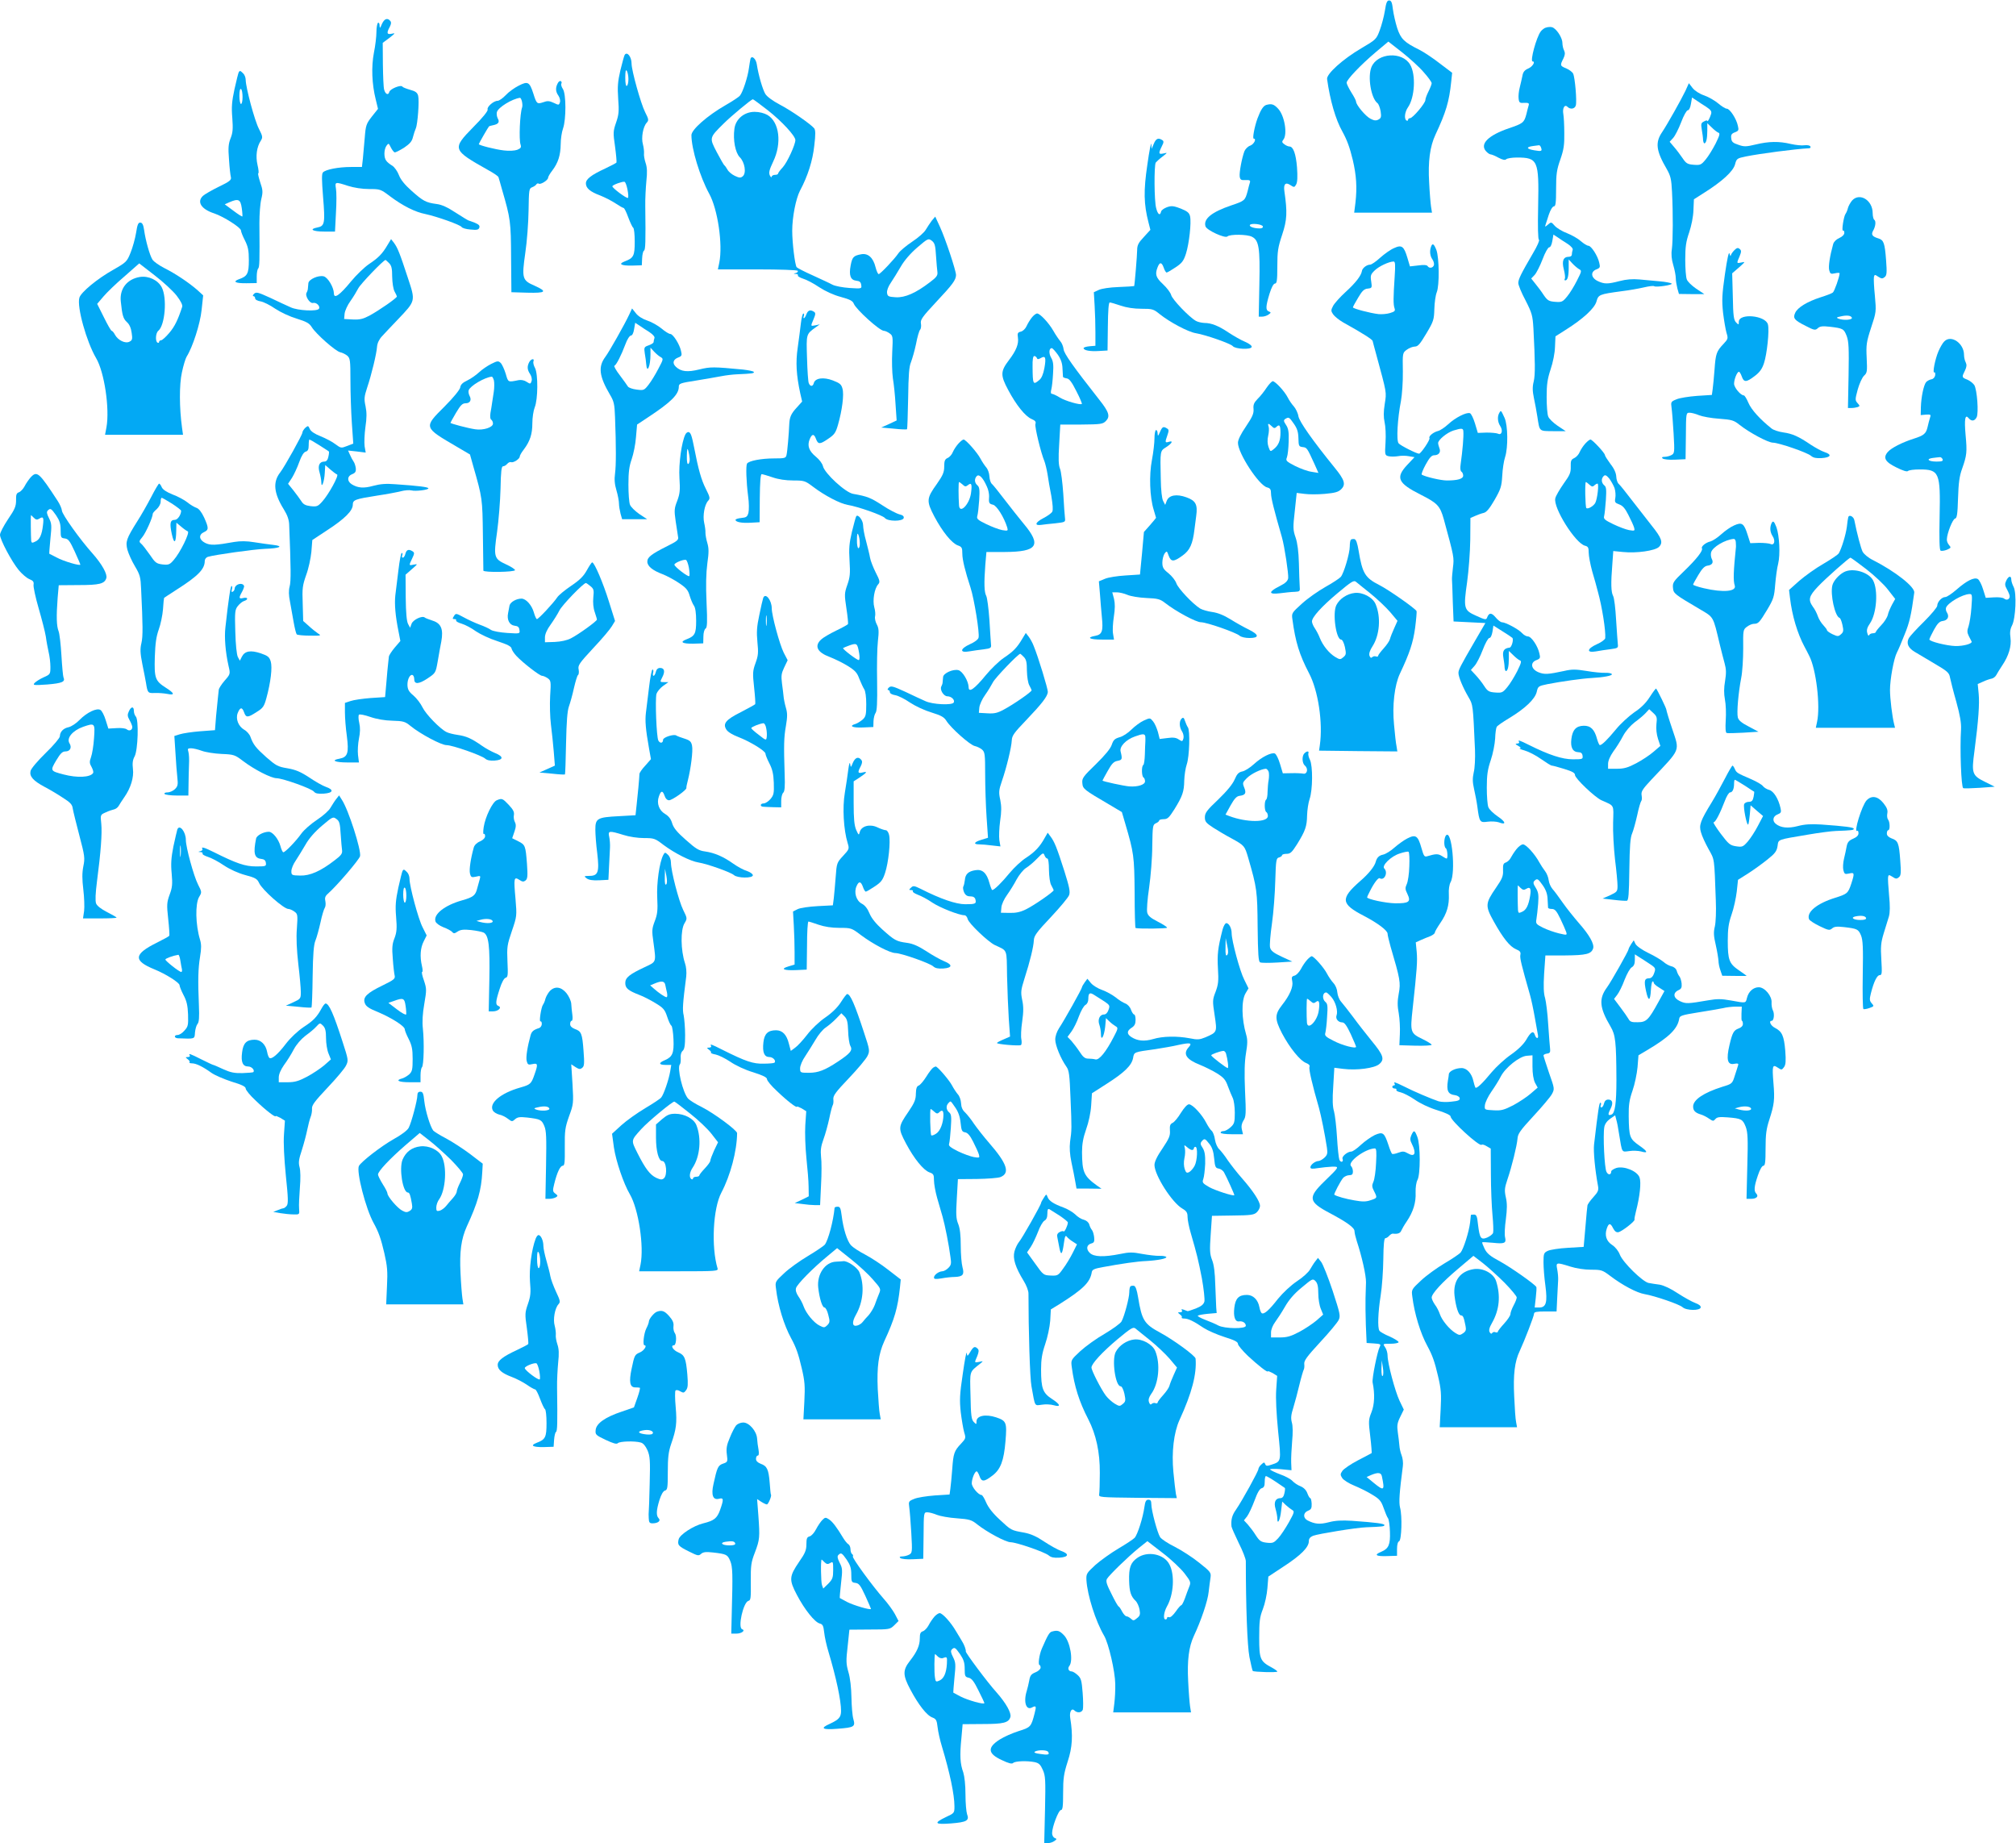 <?xml version="1.0" standalone="no"?>
<!DOCTYPE svg PUBLIC "-//W3C//DTD SVG 20010904//EN"
 "http://www.w3.org/TR/2001/REC-SVG-20010904/DTD/svg10.dtd">
<svg version="1.0" xmlns="http://www.w3.org/2000/svg"
 width="1280pt" height="1170pt" viewBox="0 0 1280 1170"
 preserveAspectRatio="xMidYMid meet">
<g transform="translate(0,1170) scale(0.1,-0.1)"
fill="#03a9f4" stroke="none">
<path d="M8793 11632 c-6 -37 -21 -93 -33 -125 -21 -56 -24 -59 -116 -113
-118 -69 -223 -164 -218 -196 19 -136 54 -257 97 -333 30 -55 46 -98 66 -180
23 -98 28 -175 17 -272 l-8 -63 247 0 247 0 -6 38 c-3 20 -9 89 -12 153 -8
134 5 229 40 304 67 143 87 210 100 336 l6 57 -78 59 c-42 33 -102 73 -132 88
-95 47 -116 68 -139 137 -11 35 -23 88 -27 118 -5 43 -10 56 -23 57 -14 1 -20
-12 -28 -65z m246 -390 c28 -31 51 -63 51 -70 0 -7 -9 -30 -20 -52 -11 -22
-20 -46 -20 -55 0 -20 -80 -115 -97 -115 -7 0 -13 -5 -13 -11 0 -5 -4 -7 -10
-4 -16 10 -11 54 9 83 44 62 52 209 14 272 -50 85 -207 75 -245 -15 -26 -62
-3 -199 38 -230 7 -5 16 -29 20 -52 5 -35 3 -43 -14 -52 -15 -8 -27 -7 -50 5
-31 15 -92 88 -92 109 0 6 -13 32 -30 58 -16 26 -30 54 -30 62 0 19 88 112
185 194 l80 67 87 -68 c48 -38 110 -94 137 -126z"/>
<path d="M2425 11548 c-12 -29 -14 -30 -15 -10 0 13 -4 20 -10 17 -5 -3 -10
-30 -10 -58 0 -29 -7 -88 -16 -132 -17 -89 -13 -199 12 -298 l14 -58 -39 -49
c-35 -45 -39 -55 -45 -132 -4 -46 -9 -107 -12 -135 l-6 -53 -69 0 c-80 0 -163
-16 -179 -35 -8 -9 -7 -51 1 -152 14 -171 11 -188 -36 -197 -56 -11 -30 -26
44 -26 l68 0 6 118 c4 64 4 134 0 155 -7 43 -6 44 77 17 38 -12 90 -20 134
-20 69 0 73 -1 131 -45 83 -62 160 -101 227 -114 74 -16 220 -68 229 -82 4 -7
29 -14 56 -16 40 -4 51 -2 56 11 5 13 -2 21 -28 32 -19 7 -37 14 -39 14 -3 0
-39 22 -81 49 -53 35 -90 52 -123 56 -68 9 -86 19 -158 83 -43 38 -70 71 -81
100 -9 24 -28 51 -42 60 -14 8 -32 22 -38 31 -17 20 -16 72 1 96 13 17 14 17
27 -10 8 -16 19 -30 24 -32 6 -2 32 12 60 29 37 25 51 41 57 68 5 19 13 44 18
55 12 27 23 176 15 207 -5 20 -17 29 -51 38 -25 7 -47 16 -49 20 -9 14 -78
-14 -83 -33 -6 -24 -25 -16 -33 14 -4 13 -7 85 -8 161 l-1 136 43 32 c37 29
39 32 15 26 -32 -7 -35 4 -13 44 9 18 10 29 3 37 -18 22 -38 14 -53 -19z"/>
<path d="M9810 11523 c-8 -4 -20 -13 -27 -22 -28 -36 -70 -191 -52 -191 20 0
-1 -34 -28 -45 -23 -10 -33 -22 -37 -47 -4 -18 -11 -51 -17 -74 -6 -22 -9 -54
-7 -70 3 -26 7 -29 36 -27 26 1 32 -2 28 -15 -3 -10 -10 -36 -15 -58 -14 -52
-21 -58 -110 -88 -132 -45 -187 -100 -146 -146 10 -11 23 -20 29 -20 6 0 29
-9 50 -21 27 -14 42 -17 49 -10 6 6 37 11 68 11 133 0 141 -18 135 -306 -3
-138 -1 -214 5 -216 6 -2 -11 -41 -38 -86 -77 -132 -93 -165 -93 -189 0 -12
20 -62 46 -110 41 -81 45 -95 50 -178 11 -212 12 -293 2 -336 -9 -35 -8 -61 1
-105 7 -33 17 -86 22 -119 15 -96 9 -91 100 -92 l80 0 -51 34 c-28 19 -55 45
-60 59 -6 14 -10 70 -10 124 0 80 5 114 25 175 15 44 27 104 28 143 l3 67 63
40 c113 71 184 137 197 180 12 45 18 47 157 66 51 6 116 18 146 25 30 7 59 11
64 7 13 -8 120 8 111 17 -5 4 -38 11 -74 14 -36 3 -94 9 -130 12 -45 4 -84 1
-126 -10 -77 -20 -97 -20 -140 0 -43 21 -47 59 -8 74 23 9 25 14 18 42 -9 43
-51 108 -69 108 -8 0 -29 13 -48 29 -18 17 -58 39 -88 51 -30 11 -64 32 -77
46 -23 26 -23 26 -44 8 -16 -14 -20 -15 -16 -4 3 8 13 39 22 68 10 30 24 52
32 52 11 0 14 22 14 111 0 94 4 122 27 187 22 63 26 93 25 167 0 50 -3 104 -6
120 -7 38 8 65 26 47 18 -18 46 -14 53 8 8 26 -5 179 -17 203 -5 10 -25 25
-44 33 -39 16 -40 19 -18 62 11 23 12 36 5 51 -6 11 -11 33 -11 49 0 27 -28
76 -55 94 -12 9 -34 9 -55 1z m-26 -759 c9 -24 4 -26 -43 -18 -49 8 -54 21 -8
27 17 2 35 5 38 5 4 1 10 -5 13 -14z m169 -612 c24 -16 36 -31 32 -39 -3 -8
-5 -21 -5 -29 0 -8 -8 -14 -19 -14 -35 0 -46 -26 -32 -80 7 -27 10 -54 6 -60
-3 -5 -2 -10 3 -10 15 0 22 27 22 82 l0 51 23 -25 c13 -14 32 -30 42 -36 19
-10 18 -13 -13 -74 -17 -34 -45 -80 -62 -100 -29 -35 -34 -37 -76 -34 -40 3
-49 9 -72 42 -14 22 -38 54 -53 72 l-27 34 22 23 c11 12 34 57 50 99 16 43 35
76 42 76 8 0 16 16 20 40 l7 41 26 -17 c14 -10 43 -29 64 -42z"/>
<path d="M3966 11351 c-3 -4 -15 -48 -27 -97 -17 -73 -19 -106 -14 -181 6 -78
4 -101 -13 -150 -19 -55 -20 -65 -7 -153 7 -52 11 -98 9 -102 -2 -3 -34 -20
-70 -37 -91 -42 -124 -68 -124 -95 0 -30 26 -53 91 -77 30 -12 73 -34 97 -50
24 -16 47 -29 51 -29 5 0 18 -27 30 -60 12 -32 26 -62 31 -65 6 -4 10 -43 10
-89 0 -90 -7 -104 -63 -125 -44 -17 -24 -28 45 -27 l63 2 2 44 c1 24 6 46 12
49 9 6 11 52 8 281 -1 47 3 119 7 161 6 55 5 86 -5 115 -7 21 -12 49 -10 61 1
12 -2 38 -7 57 -12 41 1 112 24 137 14 15 13 22 -10 67 -27 53 -86 264 -86
308 0 44 -29 80 -44 55z m24 -153 c0 -20 -4 -40 -10 -43 -6 -4 -10 16 -10 52
0 41 3 54 10 43 5 -8 10 -32 10 -52z m-6 -701 c5 -26 7 -50 3 -53 -7 -7 -103
65 -99 74 3 9 64 31 77 28 6 -1 14 -24 19 -49z"/>
<path d="M4765 11327 c-2 -6 -6 -34 -10 -60 -7 -55 -39 -153 -57 -174 -6 -8
-48 -36 -92 -61 -115 -66 -216 -155 -216 -190 0 -87 54 -264 113 -372 54 -98
87 -321 64 -437 l-9 -43 251 0 c142 0 252 -4 256 -9 3 -5 -3 -12 -12 -14 -17
-4 -17 -5 0 -6 10 0 16 -5 13 -10 -3 -4 12 -13 33 -20 21 -6 67 -30 102 -54
40 -26 92 -50 138 -62 58 -16 75 -25 82 -43 14 -36 164 -172 191 -172 7 0 24
-7 36 -16 21 -15 22 -20 17 -118 -3 -56 -1 -131 4 -167 6 -35 14 -110 17 -166
l7 -102 -49 -23 -49 -22 79 -7 c44 -5 82 -6 85 -4 2 3 5 92 7 197 2 149 6 201
18 229 8 21 23 72 32 115 8 44 20 85 26 91 6 7 8 25 5 40 -4 23 9 42 96 135
106 113 126 140 127 172 0 28 -67 230 -102 306 l-30 65 -22 -26 c-11 -15 -28
-40 -38 -57 -9 -17 -48 -51 -86 -76 -39 -26 -78 -59 -88 -74 -24 -36 -115
-132 -125 -132 -5 0 -14 20 -20 44 -15 61 -48 90 -91 82 -49 -9 -57 -18 -67
-71 -12 -63 -1 -93 36 -97 21 -2 29 -9 31 -27 4 -24 3 -24 -75 -19 -43 3 -91
12 -108 21 -16 9 -73 35 -125 59 -52 23 -98 47 -102 52 -11 16 -28 154 -28
231 0 87 23 203 49 254 50 93 81 192 91 286 9 73 8 100 -1 111 -23 27 -145
112 -218 150 -45 24 -81 50 -92 68 -17 29 -43 117 -54 188 -5 35 -32 59 -40
35z m110 -327 c89 -70 174 -162 175 -189 0 -29 -51 -141 -80 -173 -17 -18 -30
-36 -30 -40 0 -5 -9 -8 -20 -8 -11 0 -20 -6 -21 -12 0 -7 -5 -3 -11 8 -8 18
-4 35 21 88 56 116 40 251 -36 296 -21 12 -52 20 -82 20 -65 0 -120 -45 -128
-107 -10 -72 6 -153 34 -181 32 -32 43 -101 19 -121 -13 -11 -22 -11 -51 3
-19 9 -40 27 -46 39 -7 12 -15 24 -19 27 -5 3 -26 41 -49 84 -48 92 -48 91 43
181 49 49 176 154 186 155 3 0 46 -32 95 -70z m1068 -925 c3 -44 7 -91 9 -104
2 -20 -7 -32 -47 -62 -90 -69 -158 -99 -217 -96 -48 3 -53 6 -56 28 -2 15 8
41 24 64 15 22 43 68 63 102 23 40 61 84 105 122 68 58 70 59 92 43 19 -15 23
-29 27 -97z"/>
<path d="M1516 11242 c-3 -5 -15 -53 -27 -107 -17 -79 -20 -115 -14 -184 5
-70 3 -94 -11 -129 -14 -36 -16 -61 -10 -135 3 -51 9 -101 12 -112 4 -17 -7
-27 -76 -60 -45 -22 -90 -48 -101 -58 -41 -38 -12 -85 72 -112 59 -20 169 -90
169 -108 0 -8 11 -36 25 -63 20 -40 25 -64 25 -126 0 -84 -9 -102 -62 -120
-44 -16 -23 -27 47 -26 l65 1 0 41 c0 23 4 46 9 51 9 9 10 44 8 290 0 55 5
123 12 151 11 45 10 58 -7 107 -10 32 -16 57 -12 57 4 0 2 24 -5 53 -13 56 -5
115 21 154 13 21 12 28 -12 75 -28 54 -83 261 -84 310 0 15 -7 34 -16 42 -18
18 -21 19 -28 8z m24 -158 c0 -24 -4 -44 -10 -44 -5 0 -10 23 -10 51 0 31 4
48 10 44 6 -3 10 -26 10 -51z m-5 -705 c4 -27 5 -52 4 -53 -2 -2 -28 14 -58
37 l-54 40 29 13 c58 25 71 19 79 -37z"/>
<path d="M3541 11171 c-15 -28 -14 -53 5 -79 8 -12 13 -31 9 -42 -6 -18 -8
-18 -39 -3 -28 13 -40 14 -67 4 -39 -13 -42 -11 -63 56 -24 74 -35 79 -93 49
-26 -13 -64 -40 -82 -60 -19 -20 -42 -36 -52 -36 -25 0 -69 -39 -63 -55 4 -8
-31 -52 -91 -112 -136 -139 -134 -144 95 -273 35 -19 64 -39 65 -45 2 -5 12
-41 23 -80 53 -182 56 -202 57 -430 l2 -220 101 -3 c119 -3 129 7 47 44 -79
34 -83 46 -60 207 11 73 20 195 21 271 2 130 3 140 22 147 11 4 23 12 27 18 3
6 11 9 16 5 12 -7 59 22 59 38 0 6 12 27 27 46 37 49 52 97 53 167 0 33 7 78
15 100 20 57 20 218 -1 250 -9 13 -13 29 -10 34 4 5 2 12 -3 16 -6 3 -15 -3
-20 -14z m-227 -115 c3 -14 4 -30 1 -38 -14 -38 -21 -204 -10 -235 6 -19 2
-24 -21 -34 -17 -6 -52 -8 -84 -4 -55 6 -160 33 -160 40 0 4 59 107 65 113 1
1 13 5 25 7 35 7 44 20 30 44 -6 12 -8 30 -5 40 9 30 96 83 146 90 4 1 10 -10
13 -23z"/>
<path d="M10701 11123 c-27 -56 -115 -213 -148 -262 -45 -66 -38 -119 30 -235
24 -43 29 -62 33 -145 7 -138 6 -309 -1 -363 -5 -31 -2 -65 9 -101 9 -30 16
-68 16 -84 0 -15 5 -44 10 -64 l10 -35 80 -1 81 0 -51 34 c-28 19 -55 45 -60
59 -6 14 -10 71 -10 126 0 82 5 115 25 173 14 42 26 100 27 141 l3 69 63 40
c116 73 186 137 198 181 10 38 13 39 70 51 90 18 309 47 402 52 7 1 10 6 6 12
-3 6 -20 9 -36 7 -17 -3 -56 1 -87 8 -76 18 -139 17 -223 -3 -62 -15 -75 -15
-111 -2 -34 11 -43 19 -45 41 -3 22 2 30 23 38 24 9 26 14 19 42 -9 44 -51
108 -70 108 -9 0 -33 15 -54 33 -21 18 -61 41 -89 51 -30 10 -61 30 -75 48
l-23 30 -22 -49z m132 -101 c30 -20 36 -29 31 -46 -8 -26 -23 -54 -24 -43 0 4
-10 3 -21 -4 -19 -9 -20 -16 -14 -52 4 -23 8 -52 8 -64 1 -13 5 -23 8 -23 12
0 19 31 19 80 l0 48 28 -27 c15 -15 34 -30 42 -33 12 -4 9 -16 -17 -69 -18
-35 -46 -81 -63 -101 -29 -35 -34 -37 -76 -34 -40 3 -49 9 -71 42 -15 22 -39
54 -54 71 l-28 33 22 24 c12 13 35 58 51 100 16 43 35 76 42 76 8 0 16 16 20
40 l7 41 26 -17 c14 -10 43 -29 64 -42z"/>
<path d="M8040 11034 c-19 -6 -35 -30 -56 -86 -19 -52 -33 -128 -24 -128 19 0
3 -34 -21 -44 -16 -5 -32 -22 -38 -36 -17 -46 -33 -135 -30 -160 3 -21 9 -25
37 -23 26 1 32 -2 28 -15 -3 -10 -10 -35 -15 -57 -16 -58 -18 -60 -104 -89
-124 -42 -178 -86 -163 -133 8 -25 125 -78 139 -64 15 15 126 14 156 -2 44
-22 52 -70 47 -299 l-4 -208 22 0 c12 0 30 6 40 13 17 12 17 14 2 20 -21 8
-20 31 4 111 13 42 26 66 35 66 12 0 15 20 15 109 0 96 4 121 31 202 31 93 33
142 14 274 -7 46 7 61 38 40 24 -16 26 -15 37 5 8 15 9 50 5 108 -7 86 -24
132 -48 132 -7 0 -22 6 -32 14 -16 11 -17 17 -7 29 28 34 8 154 -33 197 -27
29 -41 33 -75 24z m-22 -771 c2 -8 -5 -13 -20 -13 -36 0 -68 11 -62 22 8 13
77 5 82 -9z"/>
<path d="M7326 10788 l-14 -33 -2 30 c-1 17 -13 -42 -25 -129 -25 -167 -23
-252 7 -368 l12 -47 -42 -46 c-34 -36 -42 -52 -42 -83 0 -30 -16 -224 -19
-228 -1 -1 -45 -4 -98 -6 -58 -2 -110 -10 -128 -19 l-30 -14 5 -85 c3 -47 5
-123 5 -170 l0 -85 -37 -3 c-21 -2 -38 -7 -38 -12 0 -14 40 -22 99 -18 l53 3
2 152 c1 103 5 153 12 153 6 0 37 -9 69 -20 38 -13 84 -20 132 -20 70 0 77 -2
116 -34 64 -51 180 -113 229 -121 65 -11 221 -66 235 -82 15 -19 114 -24 120
-6 3 8 -14 21 -41 33 -25 10 -72 37 -104 58 -64 43 -110 62 -156 62 -17 1 -41
6 -53 13 -43 24 -150 136 -157 164 -4 15 -27 46 -52 69 -45 42 -52 62 -34 108
13 34 26 33 39 -4 5 -16 14 -30 18 -30 5 0 30 15 57 33 41 27 51 41 66 87 20
63 35 196 26 237 -5 22 -17 32 -59 49 -45 17 -58 19 -87 9 -19 -7 -36 -19 -38
-28 -6 -29 -21 -19 -31 21 -13 43 -14 271 -3 290 5 6 24 24 43 38 33 26 33 26
7 20 -32 -7 -34 -1 -12 44 14 27 14 34 3 41 -25 16 -39 10 -53 -23z"/>
<path d="M11760 10428 c-11 -13 -23 -34 -27 -48 -3 -14 -10 -30 -15 -37 -12
-15 -27 -114 -16 -107 4 3 8 -3 8 -14 0 -11 -12 -24 -32 -33 -19 -8 -35 -24
-39 -39 -21 -76 -31 -141 -25 -165 6 -23 10 -26 36 -20 17 4 30 4 30 0 0 -21
-33 -115 -43 -122 -7 -6 -42 -19 -80 -31 -83 -27 -144 -64 -159 -98 -16 -34
-5 -47 67 -83 54 -28 61 -29 77 -14 14 12 29 14 75 9 85 -10 90 -13 108 -59
13 -35 15 -76 12 -250 l-4 -207 22 0 c13 0 31 3 40 6 15 6 14 8 -1 25 -16 18
-16 23 1 86 10 37 28 76 40 88 20 18 21 27 17 112 -4 84 -2 101 28 193 33 99
33 102 24 203 -6 56 -8 110 -6 119 4 16 6 16 28 1 20 -13 27 -13 40 -2 14 11
15 28 9 109 -8 106 -15 126 -47 136 -40 12 -49 24 -36 48 17 29 20 63 8 71 -5
3 -10 22 -10 42 0 82 -82 132 -130 81z m-2 -745 c4 -14 -53 -18 -85 -6 -15 6
-13 9 12 14 41 10 68 6 73 -8z"/>
<path d="M864 10222 c-6 -37 -22 -94 -35 -126 -23 -57 -27 -61 -109 -108 -102
-57 -207 -144 -216 -178 -17 -57 45 -279 106 -383 53 -89 87 -322 66 -439 l-9
-48 248 0 247 0 -6 43 c-18 130 -18 276 -1 353 9 43 23 89 30 100 38 60 86
208 95 296 l10 93 -37 34 c-53 46 -137 103 -209 139 -33 17 -68 41 -76 54 -17
26 -44 122 -53 188 -5 33 -11 46 -24 47 -13 1 -19 -12 -27 -65z m257 -398 c27
-35 39 -60 36 -71 -27 -83 -48 -126 -82 -166 -22 -26 -45 -47 -52 -47 -7 0
-13 -5 -13 -11 0 -5 -4 -7 -10 -4 -15 9 -12 61 5 75 43 35 57 209 22 276 -24
46 -83 74 -138 66 -82 -13 -131 -75 -122 -156 9 -88 15 -109 39 -131 16 -14
26 -38 30 -68 6 -39 4 -47 -14 -56 -26 -14 -73 9 -92 44 -7 14 -17 25 -21 25
-4 0 -26 38 -49 85 l-43 86 40 47 c22 26 82 84 134 128 l93 82 98 -76 c54 -41
116 -99 139 -128z"/>
<path d="M2460 10144 c-33 -56 -58 -81 -118 -121 -29 -20 -80 -69 -113 -109
-72 -88 -109 -114 -109 -76 -1 38 -38 101 -65 108 -34 8 -94 -19 -97 -43 -1
-10 -2 -25 -3 -33 0 -8 -4 -21 -8 -27 -13 -20 20 -72 41 -66 21 5 47 -21 37
-37 -11 -18 -134 -12 -179 9 -23 10 -81 37 -129 60 -79 36 -90 39 -104 26 -8
-8 -10 -15 -4 -15 6 0 11 -6 11 -14 0 -8 15 -16 34 -19 19 -3 61 -24 94 -47
35 -23 93 -50 137 -63 61 -19 79 -29 94 -53 26 -43 152 -154 181 -160 14 -3
34 -13 45 -22 18 -16 20 -29 20 -157 0 -77 4 -199 9 -271 l9 -130 -39 -15
c-38 -15 -40 -14 -74 11 -19 15 -61 37 -93 50 -38 15 -63 31 -70 47 -10 22
-11 22 -29 7 -10 -10 -18 -23 -18 -30 0 -14 -113 -217 -141 -253 -48 -61 -41
-132 24 -236 21 -34 32 -64 33 -95 11 -274 12 -360 3 -393 -7 -26 -6 -55 2
-95 6 -31 16 -90 23 -129 7 -40 16 -76 20 -80 4 -4 41 -8 83 -8 72 -1 75 0 52
14 -13 9 -40 30 -59 48 l-35 31 -3 109 c-4 99 -1 117 22 183 15 40 29 106 33
147 l6 75 97 64 c109 71 160 122 160 160 0 31 15 36 155 58 61 9 129 22 152
28 23 6 52 8 65 5 26 -7 108 3 108 13 0 8 -61 16 -208 26 -62 5 -97 2 -142
-10 -61 -17 -98 -14 -137 10 -31 20 -29 52 3 64 20 8 25 16 23 38 -2 15 -8 34
-14 42 -6 8 -16 27 -23 43 l-12 27 56 -6 56 -7 -7 40 c-3 23 -1 77 5 121 9 60
9 93 1 133 -10 46 -9 60 10 118 28 83 60 216 63 261 2 22 13 46 32 66 16 17
61 66 101 107 113 119 112 114 62 265 -51 156 -65 190 -88 221 l-18 23 -23
-38z m10 -114 c16 -16 20 -34 20 -87 1 -40 7 -78 15 -93 8 -14 14 -28 15 -32
0 -10 -114 -89 -175 -122 -40 -21 -61 -26 -105 -24 l-55 3 3 34 c2 18 18 54
37 80 18 25 40 62 50 81 13 26 157 177 173 180 1 0 11 -9 22 -20z m-443 -1156
c32 -21 60 -38 61 -40 2 -1 1 -16 -3 -33 -4 -21 -13 -31 -25 -31 -32 0 -44
-26 -31 -69 6 -21 11 -49 11 -62 1 -45 19 4 22 58 l3 51 32 -28 c17 -15 36
-29 43 -32 14 -4 -53 -127 -95 -173 -27 -30 -34 -32 -73 -28 -33 4 -47 12 -59
32 -9 14 -32 45 -50 68 l-34 42 25 38 c13 21 34 66 46 100 14 40 29 63 41 66
14 4 19 14 19 41 0 20 2 36 5 36 2 0 31 -16 62 -36z"/>
<path d="M9086 10134 c-10 -27 -7 -59 9 -81 8 -12 12 -28 9 -37 -7 -18 -30
-21 -40 -5 -4 7 -25 9 -59 4 l-53 -6 -16 54 c-22 74 -36 85 -85 62 -22 -9 -61
-37 -88 -61 -26 -24 -55 -44 -64 -44 -21 0 -50 -22 -52 -41 -5 -29 -39 -74
-104 -133 -35 -32 -70 -71 -79 -88 -14 -27 -14 -32 0 -53 9 -13 37 -36 63 -51
124 -69 185 -108 188 -118 1 -6 12 -45 23 -86 68 -251 66 -237 54 -314 -8 -50
-8 -84 -1 -116 6 -25 9 -82 6 -128 -5 -80 -4 -82 19 -88 13 -3 40 -3 59 0 19
4 51 4 70 0 l36 -6 -46 -49 c-76 -81 -60 -116 85 -189 107 -54 123 -71 147
-156 66 -242 66 -243 58 -307 -4 -34 -7 -69 -6 -77 1 -8 3 -71 5 -140 l5 -125
101 -5 101 -5 -67 -115 c-93 -160 -104 -182 -104 -202 0 -25 29 -94 63 -152
30 -52 29 -45 42 -336 2 -52 -1 -117 -8 -143 -8 -37 -8 -61 2 -105 7 -31 17
-82 21 -112 13 -100 16 -103 66 -96 24 3 55 1 70 -4 49 -19 46 2 -6 37 -28 19
-55 45 -60 59 -6 14 -10 70 -10 124 0 80 5 115 25 174 14 41 26 103 28 138 1
34 6 68 10 74 3 6 38 31 77 54 103 62 166 122 177 168 8 36 11 37 68 49 86 17
222 36 280 39 75 4 135 15 129 25 -3 5 -22 9 -42 8 -20 -1 -74 4 -120 12 -67
11 -93 11 -140 0 -103 -22 -126 -24 -165 -8 -47 20 -53 62 -11 77 23 9 25 14
18 42 -10 47 -51 108 -73 108 -10 0 -26 9 -37 21 -21 24 -105 69 -128 69 -8 0
-26 14 -40 31 -26 31 -42 31 -54 -1 -6 -16 -12 -15 -69 11 -79 35 -82 46 -58
214 10 72 19 192 20 268 l1 139 30 13 c16 7 40 16 54 19 18 4 37 27 69 82 39
68 45 85 49 153 2 42 10 95 18 119 20 61 18 202 -3 249 -23 50 -23 50 -33 33
-14 -22 -12 -58 5 -84 19 -29 10 -61 -14 -49 -9 4 -41 7 -72 7 l-56 -2 -18 60
c-10 33 -24 62 -32 65 -22 8 -93 -28 -138 -70 -22 -20 -51 -40 -65 -43 -31 -8
-61 -34 -54 -45 6 -10 -55 -99 -66 -99 -16 0 -119 52 -130 66 -15 17 -7 157
15 269 7 39 13 121 12 187 -2 117 -2 118 25 138 15 11 38 20 51 20 20 0 33 16
73 83 46 77 49 87 51 156 1 40 8 88 15 105 18 43 16 220 -2 269 -16 40 -25 46
-34 21z m-231 -191 c-9 -135 -9 -175 -1 -199 6 -17 2 -22 -28 -31 -19 -6 -52
-9 -73 -7 -53 6 -163 35 -163 43 0 4 15 31 33 61 25 43 38 56 61 58 27 3 28 5
22 46 -6 37 -3 45 23 70 27 26 89 55 119 56 11 0 12 -19 7 -97z m436 -980 c3
-33 -5 -124 -17 -209 -4 -26 -2 -44 5 -48 6 -4 11 -15 11 -25 0 -21 -35 -31
-104 -31 -37 0 -136 23 -159 37 -4 2 7 31 25 64 24 44 38 59 54 59 29 0 44 20
33 45 -4 11 -8 26 -8 32 -1 20 56 67 97 80 52 16 62 15 63 -4z m311 -1312 c10
-9 -4 -60 -17 -62 -36 -4 -47 -21 -40 -62 4 -23 8 -52 8 -64 1 -13 5 -23 8
-23 12 0 19 31 19 80 l0 48 28 -27 c15 -15 34 -30 42 -33 12 -4 9 -16 -17 -69
-18 -35 -46 -81 -63 -101 -29 -35 -34 -37 -76 -34 -40 3 -49 8 -71 42 -14 22
-39 53 -55 70 l-29 31 23 26 c13 14 36 59 52 101 16 43 35 76 42 76 8 0 16 16
20 40 l6 39 57 -36 c31 -19 59 -38 63 -42z"/>
<path d="M11011 10111 c-12 -12 -21 -27 -22 -33 -1 -7 -4 -2 -8 12 -4 16 -14
-27 -29 -130 -19 -132 -20 -168 -12 -245 6 -49 16 -107 22 -128 11 -35 10 -39
-19 -70 -45 -47 -50 -63 -57 -162 -4 -49 -9 -106 -12 -126 l-5 -36 -94 -6
c-52 -4 -111 -13 -131 -22 -35 -14 -36 -17 -31 -53 3 -20 9 -94 13 -163 7
-122 6 -127 -14 -138 -11 -6 -31 -11 -43 -11 -16 0 -20 -3 -13 -10 6 -6 41
-10 79 -8 l67 3 2 147 c1 147 1 148 24 148 12 0 39 -7 60 -16 20 -8 78 -19
127 -22 81 -6 94 -10 130 -39 62 -49 181 -113 212 -113 39 -1 219 -63 242 -84
14 -12 32 -16 67 -14 58 4 68 22 19 38 -19 6 -59 28 -88 47 -78 53 -117 70
-174 78 -29 4 -63 15 -75 25 -73 58 -129 120 -147 163 -11 26 -24 47 -29 47
-20 0 -62 50 -62 74 0 28 19 76 31 76 4 0 12 -13 18 -30 13 -38 29 -38 82 3
31 23 47 45 59 82 19 57 35 208 25 245 -14 58 -185 74 -185 17 0 -20 -1 -20
-17 -4 -15 15 -19 41 -21 165 l-4 147 44 38 c39 35 41 37 16 31 -33 -7 -33 -7
-13 39 12 30 12 37 0 47 -11 9 -18 7 -34 -9z"/>
<path d="M3995 9703 c-29 -62 -127 -236 -152 -269 -46 -62 -39 -122 29 -238
26 -43 30 -61 33 -145 7 -182 7 -306 0 -357 -5 -36 -3 -67 9 -107 9 -30 16
-68 16 -84 0 -15 5 -44 10 -64 l10 -35 80 0 79 0 -50 33 c-27 19 -54 45 -59
59 -6 14 -10 72 -10 128 0 79 5 117 21 162 11 32 24 95 27 139 l7 80 65 43
c152 100 200 148 200 198 0 19 10 23 108 38 59 10 132 22 162 28 30 6 75 11
100 12 93 4 111 6 106 15 -3 5 -34 11 -68 15 -188 18 -207 18 -277 1 -77 -19
-117 -14 -149 16 -25 23 -19 47 15 60 21 8 24 13 17 41 -9 43 -51 108 -68 108
-8 0 -33 15 -55 34 -23 19 -63 42 -91 51 -30 10 -59 28 -73 47 l-24 30 -18
-39z m128 -111 c24 -16 36 -31 32 -39 -3 -8 -5 -19 -5 -24 0 -6 -14 -15 -31
-21 -29 -10 -31 -13 -25 -52 4 -22 8 -53 9 -68 5 -63 27 -13 27 61 l0 44 23
-25 c13 -14 32 -30 42 -35 18 -10 17 -14 -15 -74 -18 -35 -46 -81 -62 -101
-28 -36 -31 -37 -76 -31 -26 3 -50 12 -55 19 -4 7 -27 39 -51 71 -25 32 -40
60 -35 61 12 5 43 65 70 137 11 31 27 55 35 55 8 0 16 15 20 40 l7 41 26 -17
c14 -10 43 -29 64 -42z"/>
<path d="M5120 9705 c-5 -14 -12 -25 -16 -25 -3 0 -4 7 0 15 3 8 1 15 -3 15
-5 0 -12 -28 -16 -62 -4 -35 -13 -104 -20 -154 -14 -94 -9 -175 16 -291 l12
-52 -36 -40 c-35 -38 -44 -60 -46 -106 -2 -55 -12 -173 -17 -192 -4 -21 -10
-23 -80 -23 -79 0 -160 -15 -171 -33 -8 -14 -5 -114 7 -207 6 -41 6 -88 2
-105 -7 -26 -14 -30 -45 -33 -20 -2 -37 -7 -37 -12 0 -14 40 -22 100 -18 l53
3 1 152 c1 104 5 153 12 153 6 0 37 -9 69 -20 37 -13 84 -20 131 -20 70 0 76
-2 125 -39 75 -57 173 -108 221 -116 67 -11 222 -66 236 -83 18 -23 115 -23
120 0 2 11 -6 18 -27 23 -17 4 -66 29 -108 57 -74 48 -95 57 -186 73 -49 8
-182 131 -192 176 -4 17 -23 42 -45 60 -44 36 -56 70 -39 111 14 34 27 36 39
4 14 -38 25 -38 76 -3 42 28 50 39 65 92 26 91 39 191 28 228 -7 27 -17 35
-61 52 -60 23 -113 15 -121 -17 -6 -23 -23 -23 -32 0 -4 9 -9 81 -11 159 -5
155 -6 151 56 196 l25 18 -27 -6 c-33 -6 -32 -8 -12 40 13 31 13 39 2 46 -23
15 -38 10 -48 -16z"/>
<path d="M6551 9684 c-11 -14 -26 -38 -33 -54 -7 -16 -23 -32 -36 -35 -21 -5
-23 -11 -19 -38 6 -40 -11 -83 -57 -143 -54 -71 -55 -96 -5 -189 52 -98 109
-168 149 -185 23 -10 29 -17 24 -32 -5 -17 34 -181 58 -238 5 -14 14 -50 19
-80 4 -30 15 -93 24 -138 9 -54 12 -90 6 -100 -5 -10 -31 -28 -58 -42 -50 -26
-57 -48 -13 -42 14 2 54 7 90 10 62 7 65 8 62 32 -2 14 -7 84 -11 155 -5 72
-14 144 -21 160 -9 22 -11 64 -5 155 l7 125 134 0 c123 1 136 3 155 22 29 29
21 57 -41 135 -166 211 -224 293 -227 321 -2 17 -11 40 -21 51 -10 12 -30 41
-44 66 -30 52 -85 110 -103 110 -8 0 -23 -12 -34 -26z m165 -235 c20 -29 29
-55 30 -88 1 -25 3 -49 3 -53 1 -4 11 -8 24 -10 16 -2 32 -23 61 -81 22 -42
37 -79 35 -81 -9 -9 -106 19 -141 41 -21 13 -43 23 -49 23 -7 0 -9 10 -4 28 4
15 9 60 11 100 4 56 1 79 -12 101 -16 28 -14 61 4 61 5 0 22 -19 38 -41z
m-133 -21 c3 -10 9 -10 25 -1 30 18 35 3 23 -64 -7 -38 -18 -64 -32 -75 -40
-34 -42 -29 -43 84 -1 46 3 68 11 68 6 0 13 -6 16 -12z"/>
<path d="M12345 9533 c-10 -9 -26 -37 -37 -62 -22 -51 -40 -143 -26 -135 4 3
6 -5 5 -18 -3 -14 -12 -24 -25 -26 -11 -2 -26 -10 -33 -18 -15 -19 -31 -93
-33 -159 l-1 -50 33 3 c31 2 33 0 26 -20 -4 -13 -11 -38 -15 -57 -10 -44 -23
-55 -89 -76 -72 -23 -141 -58 -163 -83 -33 -37 -19 -64 53 -99 42 -21 68 -29
74 -23 6 6 39 10 74 10 125 0 133 -19 127 -300 -3 -139 -1 -211 6 -215 6 -4
24 -1 40 5 27 12 28 14 14 30 -8 9 -15 25 -14 36 1 39 37 129 52 132 12 3 16
26 19 130 3 97 9 141 26 187 30 85 32 106 22 213 -9 102 -3 135 19 108 18 -22
38 -20 51 5 14 26 3 176 -15 205 -8 11 -27 27 -44 34 -36 14 -36 16 -15 58 11
23 12 36 5 51 -6 11 -11 32 -11 48 0 74 -82 130 -125 86z m-11 -748 c4 -12 -4
-15 -39 -15 -52 0 -69 17 -23 23 18 2 38 5 44 5 7 1 14 -5 18 -13z"/>
<path d="M3360 9401 c-14 -27 -13 -48 6 -76 9 -14 13 -33 9 -44 -6 -19 -8 -20
-31 -5 -14 10 -35 14 -51 11 -69 -14 -66 -15 -82 40 -9 29 -23 60 -32 69 -15
14 -20 14 -60 -6 -24 -12 -59 -36 -77 -53 -18 -17 -52 -41 -75 -52 -30 -14
-43 -27 -45 -45 -3 -14 -41 -62 -98 -119 -136 -136 -137 -132 80 -259 l80 -47
21 -75 c58 -202 58 -206 61 -435 2 -121 3 -223 3 -227 1 -13 201 -10 201 3 0
5 -25 22 -56 36 -78 36 -81 46 -58 206 10 72 20 196 22 275 2 110 6 142 16
142 8 0 19 7 26 15 7 9 19 14 25 11 15 -5 55 21 55 36 0 6 11 26 26 45 39 52
54 97 54 166 0 36 7 81 15 101 21 51 22 211 2 250 -9 16 -13 35 -10 42 8 21
-15 17 -27 -5z m-224 -116 c3 -14 3 -47 -1 -73 -4 -26 -9 -58 -11 -72 -2 -14
-6 -41 -10 -61 -3 -23 -2 -39 5 -43 6 -4 11 -15 11 -25 0 -24 -61 -44 -113
-36 -47 7 -157 36 -157 41 0 2 16 30 35 63 29 49 41 61 61 61 29 0 40 21 25
48 -6 12 -8 27 -5 35 10 28 100 81 146 86 4 1 10 -10 14 -24z"/>
<path d="M8042 9239 c-15 -23 -40 -55 -57 -71 -23 -24 -29 -37 -26 -65 2 -28
-7 -49 -48 -110 -33 -48 -51 -85 -51 -104 0 -66 133 -270 185 -283 20 -5 25
-13 25 -39 0 -27 18 -101 69 -277 17 -59 43 -234 40 -260 -3 -18 -17 -32 -53
-50 -74 -37 -74 -55 0 -46 33 4 75 9 94 9 34 2 35 3 32 37 -1 19 -4 85 -5 145
-2 73 -9 128 -21 163 -17 49 -17 64 -5 169 l12 114 49 -6 c27 -4 85 -4 130 0
66 6 86 12 104 30 30 30 21 59 -41 135 -142 175 -224 292 -231 327 -3 21 -17
49 -29 63 -13 14 -30 39 -39 57 -19 38 -79 103 -95 103 -6 0 -24 -19 -39 -41z
m173 -229 c21 -30 28 -52 29 -92 1 -49 3 -53 27 -56 27 -3 28 -5 76 -110 l24
-54 -43 7 c-24 3 -71 20 -105 37 -56 29 -61 33 -52 55 5 13 10 58 11 101 2 61
-2 83 -17 105 -16 24 -16 30 -4 38 22 13 24 12 54 -31z m-140 -16 c12 -13 19
-14 28 -5 20 20 27 12 27 -35 0 -51 -12 -81 -44 -106 -20 -16 -21 -16 -32 15
-7 20 -8 46 -2 71 5 21 6 47 3 57 -8 23 -2 24 20 3z"/>
<path d="M7365 8958 c-12 -28 -14 -29 -15 -10 0 12 -4 22 -10 22 -5 0 -10 -23
-10 -52 0 -28 -7 -90 -16 -137 -19 -98 -14 -236 11 -317 8 -27 15 -50 15 -51
0 -1 -17 -22 -38 -46 l-39 -44 -12 -135 -13 -135 -92 -6 c-51 -3 -109 -12
-130 -21 l-39 -16 7 -83 c3 -45 9 -110 12 -144 9 -88 2 -111 -41 -119 -60 -11
-38 -24 41 -24 l77 0 -6 37 c-4 20 -1 69 5 108 8 51 8 84 1 114 l-11 41 29 0
c16 0 46 -7 67 -16 20 -9 75 -18 120 -20 74 -3 88 -7 120 -32 68 -53 196 -122
227 -122 37 0 222 -65 245 -85 10 -9 36 -15 63 -15 64 0 62 21 -5 54 -29 14
-81 43 -116 65 -42 26 -80 41 -115 46 -29 4 -63 14 -77 22 -48 30 -140 128
-151 160 -6 18 -28 46 -50 64 -33 26 -39 37 -39 68 0 20 7 46 14 57 14 18 15
18 26 -13 15 -41 32 -41 89 1 46 33 64 73 75 166 2 19 7 58 11 85 10 72 -3 97
-62 118 -63 23 -111 14 -125 -22 l-10 -26 -13 25 c-8 15 -14 69 -15 140 -4
181 -5 177 35 202 38 25 46 43 15 33 -23 -7 -24 -3 -8 42 10 29 10 36 -2 43
-24 15 -30 12 -45 -22z"/>
<path d="M4352 8943 c-24 -46 -44 -189 -38 -278 5 -76 3 -98 -14 -144 -19 -48
-20 -61 -10 -130 6 -42 13 -86 15 -98 5 -20 -5 -28 -67 -59 -102 -51 -128 -71
-128 -99 0 -29 33 -56 97 -80 26 -10 73 -35 104 -56 45 -30 58 -45 68 -81 7
-23 19 -52 27 -63 9 -12 14 -47 14 -96 0 -82 -8 -97 -63 -118 -44 -17 -24 -28
45 -27 l63 2 1 43 c0 24 6 46 14 51 10 6 12 39 6 166 -5 109 -3 186 5 247 10
70 10 96 0 130 -7 23 -12 52 -12 65 1 13 -3 41 -8 63 -10 45 2 115 25 140 14
15 12 23 -15 77 -28 55 -47 122 -73 257 -15 77 -22 98 -35 102 -6 2 -16 -4
-21 -14z m27 -155 c1 -15 -3 -30 -9 -33 -6 -4 -10 16 -9 52 1 44 3 52 9 33 4
-14 8 -37 9 -52z m-5 -692 c4 -26 6 -50 2 -53 -7 -7 -92 58 -94 72 -2 11 56
35 73 31 6 -2 14 -24 19 -50z"/>
<path d="M6086 8885 c-13 -14 -29 -38 -36 -54 -6 -16 -21 -33 -33 -38 -18 -8
-22 -19 -22 -55 0 -36 -9 -56 -46 -109 -67 -93 -68 -109 -17 -207 52 -98 111
-170 149 -184 26 -9 29 -15 29 -53 0 -38 18 -111 52 -215 23 -70 59 -291 51
-318 -2 -11 -26 -29 -54 -41 -64 -29 -68 -57 -6 -46 23 4 65 10 92 13 46 6 50
9 47 32 -1 14 -6 84 -10 155 -5 72 -14 140 -20 152 -13 24 -15 79 -6 198 l7
81 116 0 c209 1 236 42 120 180 -27 32 -80 100 -118 149 -38 50 -75 96 -83
103 -8 6 -15 28 -16 48 -1 21 -10 46 -21 58 -10 12 -26 36 -36 55 -19 37 -93
121 -107 121 -5 0 -19 -11 -32 -25z m180 -274 c9 -18 14 -45 14 -60 -3 -44 -1
-49 25 -55 24 -6 70 -80 90 -144 6 -22 5 -23 -32 -17 -21 4 -66 21 -101 38
-54 26 -62 34 -57 51 4 12 9 57 12 101 4 66 2 83 -11 94 -19 16 -21 42 -4 59
15 15 40 -12 64 -67z m-154 13 c14 -14 20 -14 33 -4 23 19 28 7 20 -51 -10
-72 -73 -135 -76 -76 -4 55 -4 147 0 147 3 0 13 -7 23 -16z"/>
<path d="M10066 8885 c-13 -14 -29 -38 -36 -54 -6 -16 -22 -33 -35 -39 -20 -9
-23 -18 -22 -54 1 -37 -5 -53 -45 -108 -25 -36 -50 -78 -53 -93 -15 -59 127
-285 188 -301 20 -5 24 -12 24 -44 0 -21 10 -74 22 -118 13 -43 29 -101 36
-129 27 -96 51 -250 47 -296 -1 -8 -24 -26 -52 -38 -65 -29 -69 -57 -7 -46 23
4 65 11 92 14 46 6 50 8 47 31 -2 14 -6 84 -11 155 -4 72 -12 140 -19 152 -13
24 -15 79 -5 201 l6 84 61 -6 c87 -9 204 8 229 32 28 28 18 56 -48 138 -30 38
-86 110 -124 159 -38 50 -75 96 -83 103 -8 6 -15 27 -16 46 -1 23 -13 51 -37
81 -19 26 -35 51 -35 56 0 13 -80 99 -92 99 -5 0 -19 -11 -32 -25z m185 -283
c6 -19 8 -47 5 -63 -5 -27 -2 -31 25 -41 22 -8 37 -25 58 -67 16 -31 32 -66
36 -79 6 -22 5 -23 -32 -17 -21 4 -66 21 -101 38 -54 26 -62 34 -57 51 3 12 8
57 11 102 4 66 3 83 -10 93 -19 16 -21 42 -4 59 9 9 17 6 35 -15 12 -16 27
-43 34 -61z m-159 21 c14 -13 21 -14 30 -5 7 7 16 12 21 12 10 0 -1 -97 -14
-122 -11 -21 -48 -42 -57 -33 -7 7 -10 165 -3 165 3 0 13 -8 23 -17z"/>
<path d="M193 8668 c-11 -13 -28 -37 -37 -55 -9 -17 -25 -34 -36 -38 -15 -5
-19 -15 -18 -51 0 -37 -7 -56 -51 -120 -28 -42 -51 -86 -51 -99 0 -30 73 -168
119 -224 20 -24 50 -50 67 -57 25 -10 30 -18 27 -36 -2 -13 12 -79 32 -148 20
-69 41 -150 46 -181 4 -32 13 -77 18 -100 6 -24 11 -66 11 -92 0 -47 -1 -48
-44 -67 -24 -11 -49 -27 -57 -36 -12 -14 -4 -15 82 -9 94 8 115 17 102 45 -3
8 -9 71 -13 140 -4 69 -12 138 -18 153 -13 32 -15 93 -6 212 l7 80 126 1 c132
0 165 8 176 44 8 25 -27 88 -87 156 -80 89 -194 249 -195 273 -1 13 -13 40
-26 60 -120 184 -132 195 -174 149z m163 -239 c22 -33 29 -53 29 -93 0 -48 2
-51 26 -54 23 -3 32 -15 63 -82 20 -44 36 -81 36 -84 0 -10 -109 22 -150 45
-25 13 -46 24 -47 24 -1 1 2 43 7 95 9 84 8 97 -9 131 -14 27 -16 40 -8 48 17
17 22 14 53 -30z m-141 -16 c13 -13 21 -14 35 -5 24 15 29 8 23 -41 -7 -62
-21 -93 -49 -105 -20 -10 -24 -9 -26 6 -2 22 -4 162 -1 162 1 0 9 -8 18 -17z"/>
<path d="M960 8545 c-24 -46 -63 -115 -87 -152 -71 -113 -77 -131 -64 -183 7
-25 28 -72 48 -105 32 -54 36 -69 39 -145 11 -228 12 -299 2 -342 -9 -37 -8
-64 6 -135 10 -48 20 -101 23 -118 10 -64 12 -66 56 -64 23 1 59 -2 80 -6 49
-10 46 4 -11 40 -67 43 -73 60 -69 195 3 87 9 129 25 174 12 33 24 91 27 129
2 39 6 71 7 72 2 2 37 24 78 51 137 87 180 131 180 183 0 11 8 22 19 26 42 13
291 48 363 51 95 3 123 17 53 25 -27 3 -82 11 -121 17 -47 8 -88 8 -125 2
-122 -22 -154 -23 -187 -6 -39 20 -42 52 -7 68 31 14 31 26 1 93 -16 34 -33
56 -48 61 -12 4 -39 19 -58 35 -19 15 -61 38 -94 50 -38 15 -62 31 -69 46 -5
13 -13 23 -17 23 -3 0 -26 -38 -50 -85z m132 -42 c32 -21 58 -41 58 -45 0 -25
-22 -58 -40 -58 -30 0 -34 -22 -19 -91 15 -68 27 -57 28 24 l1 49 30 -25 c16
-14 35 -27 42 -30 16 -5 -48 -136 -90 -183 -24 -28 -32 -31 -70 -27 -39 5 -46
10 -81 62 -22 31 -46 63 -55 70 -14 12 -14 16 8 42 21 25 66 125 66 148 0 4
11 17 25 29 14 13 25 33 25 47 0 14 3 25 7 25 3 0 33 -17 65 -37z"/>
<path d="M5436 8422 c-3 -5 -15 -49 -27 -98 -17 -72 -20 -107 -15 -184 5 -80
3 -104 -14 -152 -19 -54 -19 -63 -6 -150 8 -51 12 -96 10 -100 -3 -4 -37 -23
-77 -42 -39 -19 -82 -44 -94 -56 -44 -41 -24 -81 54 -110 31 -12 83 -37 115
-57 47 -29 60 -43 74 -82 10 -25 24 -55 31 -66 8 -12 13 -49 13 -95 0 -67 -3
-79 -22 -97 -13 -11 -33 -24 -45 -28 -46 -13 -22 -26 45 -23 l67 3 1 37 c1 21
7 44 13 52 9 11 12 65 10 198 -2 101 0 217 5 258 7 62 6 82 -7 106 -9 17 -14
40 -11 51 3 11 1 38 -5 58 -12 44 1 120 25 146 12 14 11 23 -16 75 -16 32 -33
75 -36 94 -3 19 -15 66 -25 105 -11 38 -19 84 -19 101 0 31 -33 74 -44 56z
m23 -169 c1 -18 -3 -33 -9 -33 -5 0 -10 24 -9 53 0 38 3 47 9 32 5 -11 9 -35
9 -52z m-4 -700 c4 -25 3 -43 -3 -43 -12 0 -105 71 -99 76 2 2 21 10 43 18 45
15 48 12 59 -51z"/>
<path d="M11735 8417 c-2 -6 -6 -34 -9 -62 -7 -51 -33 -136 -51 -167 -5 -9
-50 -39 -98 -67 -49 -28 -117 -77 -153 -108 l-65 -58 6 -50 c13 -112 47 -226
92 -310 9 -16 22 -42 30 -58 44 -84 72 -318 50 -419 l-8 -38 252 0 251 0 -6
24 c-12 47 -26 163 -26 216 0 67 24 200 44 238 8 15 30 66 49 115 31 75 42
125 61 265 5 36 -120 134 -261 206 -31 15 -58 38 -67 54 -11 23 -35 112 -52
198 -4 25 -33 40 -39 21z m113 -329 c52 -40 115 -99 139 -131 l46 -59 -20 -36
c-11 -21 -24 -50 -27 -66 -4 -16 -23 -46 -42 -65 -19 -20 -34 -39 -34 -43 0
-4 -9 -8 -19 -8 -11 0 -21 -6 -24 -12 -2 -7 -8 -1 -11 13 -6 19 -1 36 17 62
43 64 53 211 19 274 -29 52 -130 81 -185 51 -32 -17 -66 -55 -73 -84 -14 -57
16 -195 45 -206 6 -1 14 -22 19 -45 8 -36 7 -45 -9 -59 -17 -15 -21 -15 -54 0
-19 9 -35 21 -35 25 0 5 -11 19 -23 32 -13 13 -29 39 -35 57 -6 18 -20 46 -32
61 -31 44 -25 67 33 128 47 50 196 182 206 183 3 0 47 -32 99 -72z"/>
<path d="M11246 8374 c-10 -26 -7 -53 9 -78 19 -29 10 -61 -14 -49 -9 4 -41 7
-72 7 l-56 -2 -17 53 c-23 73 -36 82 -85 60 -22 -9 -59 -35 -83 -57 -23 -21
-54 -41 -68 -45 -31 -7 -61 -33 -54 -44 8 -14 -34 -68 -114 -145 -67 -64 -73
-73 -70 -105 3 -37 9 -41 172 -137 88 -52 82 -41 125 -222 10 -41 24 -96 31
-121 10 -36 11 -61 3 -111 -8 -44 -8 -81 -1 -119 6 -30 8 -89 5 -131 -3 -53
-1 -78 6 -81 7 -2 55 -1 107 2 l95 6 -62 33 c-45 23 -64 39 -69 57 -8 31 3
156 21 250 8 39 13 123 13 189 -1 114 -1 119 23 137 13 10 33 19 44 19 29 0
36 8 85 89 40 67 45 82 51 160 4 47 12 107 19 133 14 57 8 178 -11 231 -15 40
-23 46 -33 21z m-225 -116 c1 -13 1 -26 1 -29 -16 -155 -18 -215 -8 -245 14
-39 -72 -47 -196 -18 -38 9 -68 19 -68 23 0 4 15 31 33 61 23 39 39 56 57 59
32 4 41 20 28 44 -5 10 -7 29 -4 40 8 34 90 82 144 86 6 1 13 -9 13 -21z"/>
<path d="M8577 8274 c-4 -4 -7 -23 -7 -42 0 -45 -38 -172 -57 -194 -9 -10 -53
-39 -98 -64 -46 -26 -113 -73 -149 -106 -65 -59 -66 -60 -60 -101 19 -142 44
-223 105 -340 59 -111 89 -316 69 -457 l-5 -35 249 -3 248 -2 -5 32 c-4 18
-11 80 -16 138 -12 121 3 250 37 323 62 131 84 197 97 292 7 55 11 103 9 106
-11 19 -179 136 -236 165 -91 46 -108 74 -132 219 -8 48 -16 71 -27 73 -8 1
-18 0 -22 -4z m125 -342 c42 -34 98 -87 124 -117 l47 -56 -21 -47 c-12 -26
-24 -57 -27 -69 -3 -12 -21 -38 -40 -59 -19 -21 -35 -42 -35 -47 0 -5 -6 -7
-14 -4 -7 3 -18 1 -24 -5 -7 -7 -12 -3 -17 10 -4 14 3 34 19 59 46 71 55 186
20 268 -18 43 -82 77 -133 71 -48 -5 -96 -37 -116 -77 -26 -50 -2 -219 30
-219 8 0 18 -21 24 -47 9 -43 8 -50 -10 -65 -19 -16 -22 -16 -52 2 -38 23 -78
72 -97 120 -7 19 -22 47 -32 62 -10 14 -18 34 -18 43 0 27 60 94 164 181 86
72 102 82 115 71 9 -8 51 -41 93 -75z"/>
<path d="M2574 8185 c-3 -14 -11 -25 -16 -25 -6 0 -8 7 -4 15 3 8 2 15 -3 15
-5 0 -14 -48 -21 -107 -7 -60 -16 -132 -20 -162 -6 -55 0 -131 21 -233 l11
-57 -36 -42 c-20 -24 -37 -50 -37 -58 -1 -9 -3 -29 -5 -46 -2 -16 -7 -70 -11
-120 l-8 -90 -92 -6 c-50 -4 -107 -12 -127 -19 l-36 -12 0 -60 c0 -33 5 -100
12 -149 14 -109 6 -135 -46 -145 -58 -10 -30 -24 49 -24 l74 0 -6 48 c-3 26 0
73 6 103 8 39 9 69 2 100 -6 24 -6 48 -2 52 5 5 37 -2 72 -14 40 -14 93 -23
140 -24 69 -2 81 -5 115 -33 64 -52 196 -122 229 -122 38 0 223 -65 246 -86
11 -10 31 -14 60 -12 56 4 58 25 4 47 -22 9 -61 30 -85 47 -67 47 -100 61
-155 69 -28 4 -59 12 -70 18 -41 20 -131 113 -152 156 -12 25 -38 59 -58 76
-29 24 -37 38 -38 67 -1 37 18 72 34 62 5 -3 9 -14 9 -25 0 -34 28 -33 84 4
52 35 52 35 65 108 7 41 17 98 23 127 14 78 -1 115 -55 132 -23 8 -46 16 -50
20 -16 14 -75 -14 -84 -40 l-9 -25 -13 24 c-9 17 -14 70 -15 169 l-1 144 40
35 c38 33 39 34 13 29 -33 -7 -33 -7 -11 39 15 31 15 37 3 45 -25 16 -39 11
-46 -15z"/>
<path d="M3726 8080 c-21 -38 -45 -62 -100 -99 -40 -27 -80 -60 -88 -73 -24
-36 -119 -138 -129 -138 -4 0 -13 19 -19 41 -13 47 -50 89 -79 89 -33 0 -71
-22 -76 -44 -2 -12 -6 -33 -9 -48 -9 -42 9 -76 41 -80 21 -2 29 -9 31 -27 4
-24 3 -24 -76 -19 -46 3 -90 11 -104 19 -12 9 -45 24 -73 34 -27 10 -73 31
-100 46 -50 27 -51 27 -63 8 -10 -16 -10 -19 4 -19 8 0 13 -4 10 -9 -3 -4 13
-14 35 -20 23 -7 63 -28 90 -48 28 -19 89 -48 137 -63 63 -21 88 -33 90 -47 2
-10 16 -31 30 -46 41 -44 148 -127 164 -127 7 0 23 -7 35 -15 21 -15 22 -21
16 -113 -3 -53 -1 -135 5 -182 6 -47 14 -124 18 -172 l7 -88 -49 -22 -49 -22
79 -7 c44 -5 81 -7 83 -5 2 2 5 91 7 197 3 139 8 205 18 234 8 22 23 75 32
117 10 43 21 80 26 83 5 3 7 19 4 35 -6 26 4 40 92 135 55 58 108 121 119 140
l20 33 -39 124 c-36 116 -92 248 -106 248 -4 0 -19 -23 -34 -50z m23 -101 c21
-17 23 -25 18 -72 -3 -32 0 -67 9 -92 7 -22 14 -43 14 -48 0 -10 -116 -94
-165 -119 -25 -13 -63 -21 -102 -23 l-63 -2 0 31 c0 20 13 50 36 81 20 28 45
68 56 90 17 34 152 174 168 174 3 0 16 -9 29 -20z"/>
<path d="M12738 8014 c-10 -21 -9 -31 5 -56 9 -16 17 -36 17 -43 0 -20 -19
-28 -35 -15 -8 7 -36 10 -66 8 l-51 -3 -17 54 c-9 30 -24 59 -33 65 -23 14
-71 -10 -137 -68 -29 -25 -60 -46 -70 -46 -22 0 -51 -31 -51 -55 0 -10 -38
-55 -84 -101 -46 -45 -89 -92 -96 -104 -18 -33 -5 -63 37 -88 21 -13 79 -47
128 -76 80 -47 91 -57 96 -87 4 -19 21 -88 40 -154 24 -87 32 -135 30 -175 -8
-124 1 -369 14 -373 6 -3 53 -1 105 2 l95 7 -60 30 c-84 41 -88 54 -69 195 26
198 33 302 27 365 l-6 62 34 15 c19 9 43 17 54 19 11 2 24 12 30 23 6 11 22
38 37 60 42 62 60 123 53 176 -5 34 -2 56 10 79 23 45 30 205 10 244 -8 15
-15 37 -15 47 0 27 -18 23 -32 -7z m-221 -170 c-3 -47 -12 -100 -18 -119 -10
-28 -10 -39 1 -62 8 -15 16 -31 18 -35 7 -14 -52 -30 -103 -29 -56 2 -165 29
-165 42 0 4 13 32 29 61 22 40 36 54 56 56 31 4 43 27 27 53 -7 10 -9 24 -6
32 12 31 103 84 148 86 18 1 19 -5 13 -85z"/>
<path d="M1507 7988 c-9 -5 -17 -15 -17 -23 0 -8 -5 -17 -12 -21 -8 -5 -9 0
-6 14 4 12 3 22 -2 22 -6 0 -19 -81 -39 -264 -7 -62 0 -154 20 -243 12 -51 12
-52 -25 -94 -20 -23 -37 -50 -37 -58 -1 -9 -3 -29 -5 -46 -2 -16 -7 -70 -12
-120 l-7 -90 -94 -7 c-52 -4 -110 -13 -129 -19 l-35 -11 7 -107 c3 -58 9 -129
12 -157 5 -44 3 -55 -15 -73 -11 -11 -33 -21 -47 -21 -14 0 -23 -4 -19 -10 3
-5 39 -10 78 -10 l73 0 1 68 c0 37 2 94 3 127 2 33 0 70 -4 83 -6 19 -4 22 17
22 13 0 44 -7 68 -16 24 -9 81 -18 126 -20 78 -3 85 -6 135 -44 72 -55 180
-110 214 -110 40 -1 224 -66 238 -86 9 -11 25 -14 61 -12 61 4 67 25 14 43
-20 7 -68 34 -106 60 -55 36 -86 49 -138 58 -61 10 -73 17 -134 70 -67 60 -83
80 -101 130 -5 15 -23 36 -40 45 -36 21 -55 68 -41 105 15 38 28 40 40 7 13
-37 23 -37 80 0 41 25 48 36 62 87 28 102 39 196 28 234 -9 29 -18 36 -64 52
-64 21 -100 15 -119 -21 l-13 -26 -13 24 c-7 14 -14 77 -16 160 -4 126 -2 140
16 163 11 14 29 29 40 32 29 9 24 26 -5 19 -28 -7 -30 0 -10 36 8 14 14 30 15
36 0 17 -23 23 -43 12z"/>
<path d="M4846 7905 c-3 -9 -15 -58 -25 -109 -16 -74 -18 -109 -12 -172 7 -67
5 -87 -12 -133 -18 -50 -19 -64 -9 -155 6 -55 9 -102 7 -106 -2 -3 -42 -25
-90 -50 -98 -49 -118 -74 -92 -113 9 -14 41 -33 76 -46 73 -28 171 -88 171
-105 0 -7 11 -35 25 -62 19 -37 26 -67 28 -123 2 -66 0 -78 -21 -103 -13 -15
-32 -28 -43 -28 -22 0 -26 -19 -4 -21 8 -1 38 -2 65 -3 l50 -1 0 41 c0 23 6
46 13 52 9 8 12 39 9 114 -6 189 -5 237 8 310 10 59 10 82 -1 118 -7 25 -13
56 -14 70 -1 14 -6 51 -10 82 -6 48 -4 63 14 101 l22 46 -25 48 c-26 52 -76
236 -76 281 0 52 -40 102 -54 67z m21 -172 c-2 -16 -4 -3 -4 27 0 30 2 43 4
28 2 -16 2 -40 0 -55z m-2 -657 c4 -18 5 -43 3 -56 -3 -21 -5 -21 -50 15 -27
20 -48 39 -48 43 0 7 51 28 77 31 7 0 15 -14 18 -33z"/>
<path d="M6490 7644 c-33 -56 -58 -81 -118 -121 -29 -20 -80 -69 -113 -109
-72 -88 -109 -114 -109 -76 -1 38 -38 101 -65 108 -34 8 -94 -19 -97 -43 -1
-10 -2 -25 -3 -33 0 -8 -4 -20 -8 -27 -12 -20 14 -63 38 -63 26 0 50 -24 40
-40 -11 -18 -134 -12 -179 9 -23 10 -81 37 -129 60 -79 36 -90 39 -104 26 -8
-8 -10 -15 -4 -15 6 0 11 -6 11 -14 0 -8 15 -16 34 -19 19 -3 61 -24 94 -47
35 -23 93 -50 137 -63 61 -19 79 -29 94 -53 26 -43 151 -155 181 -160 14 -3
34 -13 45 -22 18 -16 20 -29 20 -157 0 -77 4 -199 9 -272 l9 -131 -42 -13
c-47 -14 -54 -29 -13 -29 15 0 51 -3 81 -7 l53 -6 -7 40 c-3 23 -1 77 5 121 9
60 9 93 1 134 -11 49 -9 63 10 119 29 83 61 215 63 259 1 30 15 49 91 128 101
106 135 150 138 179 1 19 -61 223 -90 293 -7 19 -22 46 -32 59 l-18 23 -23
-38z m10 -114 c16 -16 20 -34 20 -87 1 -40 7 -78 15 -93 8 -14 14 -28 15 -32
0 -10 -114 -89 -176 -122 -40 -22 -61 -27 -105 -24 l-54 3 3 34 c2 18 18 54
37 80 18 25 40 62 50 81 13 26 157 177 173 180 1 0 11 -9 22 -20z"/>
<path d="M4164 7435 c-3 -14 -10 -25 -14 -25 -5 0 -6 9 -3 20 3 11 1 20 -4 20
-5 0 -15 -51 -22 -112 -8 -62 -17 -135 -20 -163 -6 -50 -2 -104 20 -227 l12
-67 -36 -41 c-21 -22 -37 -46 -37 -53 -1 -28 -11 -136 -18 -197 l-7 -65 -105
-6 c-138 -7 -150 -14 -150 -85 0 -30 5 -98 12 -150 14 -119 6 -144 -49 -144
-36 -1 -37 -1 -18 -16 14 -10 38 -14 79 -12 l59 3 4 85 c2 47 5 101 6 120 1
19 -1 50 -5 68 -9 39 -1 40 90 12 37 -12 92 -20 131 -20 63 0 70 -2 123 -43
74 -55 172 -104 223 -112 56 -9 205 -62 225 -80 22 -20 120 -21 120 -1 0 8
-17 20 -37 27 -21 6 -60 27 -88 47 -62 44 -117 68 -178 77 -40 5 -59 17 -122
73 -56 49 -78 76 -87 105 -8 28 -22 46 -45 60 -38 22 -55 67 -40 110 13 39 24
41 36 7 6 -19 17 -30 29 -30 20 0 113 66 110 78 -1 4 3 25 9 47 19 74 34 190
27 221 -5 26 -13 34 -47 45 -23 7 -47 16 -53 20 -14 11 -84 -11 -84 -27 0 -22
-19 -25 -30 -5 -12 23 -21 259 -12 296 4 13 22 36 41 50 l35 25 -27 0 c-27 0
-28 0 -12 31 19 36 14 59 -14 59 -14 0 -23 -9 -27 -25z"/>
<path d="M10475 7276 c-24 -38 -56 -70 -99 -98 -34 -24 -87 -72 -116 -108 -53
-64 -88 -99 -102 -100 -4 0 -12 18 -18 39 -16 61 -41 85 -85 84 -48 -1 -71
-26 -78 -84 -7 -54 9 -83 45 -84 16 0 24 -7 26 -22 3 -22 0 -23 -62 -23 -67 0
-152 28 -278 91 -62 31 -73 34 -63 19 3 -5 -2 -10 -12 -10 -14 -1 -13 -4 7
-15 16 -9 19 -15 10 -15 -8 -1 5 -7 30 -14 25 -7 72 -31 104 -54 33 -23 63
-42 69 -42 5 0 40 -9 78 -21 52 -16 69 -25 69 -39 0 -21 126 -141 168 -160 85
-38 77 -24 74 -141 -2 -57 4 -162 12 -234 9 -71 16 -147 16 -168 0 -36 -3 -39
-47 -60 l-48 -21 70 -8 c39 -5 76 -7 84 -6 11 2 14 42 16 198 2 147 6 204 18
230 8 19 22 71 32 115 9 44 21 84 25 89 5 5 6 21 3 37 -4 24 4 38 63 101 189
200 179 176 131 322 -21 61 -37 116 -37 121 0 9 -56 124 -65 134 -2 2 -20 -22
-40 -53z m42 -173 c-3 -30 1 -65 10 -93 l15 -45 -43 -37 c-24 -21 -74 -54
-110 -73 -53 -28 -78 -35 -123 -35 l-56 0 0 31 c0 20 13 49 33 78 19 25 47 70
62 99 17 32 47 66 74 87 25 18 56 44 69 58 l23 25 26 -24 c23 -21 25 -29 20
-71z"/>
<path d="M818 7184 c-10 -21 -9 -31 5 -56 9 -16 17 -36 17 -43 0 -20 -19 -28
-35 -15 -8 7 -36 10 -66 8 l-51 -3 -17 54 c-9 30 -24 59 -33 64 -23 15 -86
-15 -134 -64 -20 -21 -51 -41 -68 -45 -34 -7 -55 -29 -56 -58 0 -10 -40 -58
-89 -105 -52 -51 -93 -99 -97 -115 -8 -34 16 -62 89 -101 29 -15 80 -45 113
-67 51 -32 63 -45 66 -71 3 -18 22 -95 42 -171 34 -129 36 -143 25 -196 -8
-41 -8 -81 0 -147 6 -49 8 -111 5 -136 l-7 -47 107 0 c58 0 106 2 106 5 0 3
-27 18 -60 35 -39 20 -64 40 -70 55 -6 17 -4 64 6 142 24 183 33 303 27 364
-6 57 -6 57 28 72 19 9 43 17 53 19 10 2 24 12 30 23 6 11 22 35 35 54 41 58
62 127 55 180 -4 35 -2 57 11 80 21 41 27 233 7 253 -6 6 -12 22 -12 35 0 31
-18 29 -32 -3z m-221 -170 c-3 -47 -12 -101 -19 -120 -11 -30 -10 -40 4 -64 8
-15 13 -32 9 -37 -17 -28 -101 -32 -188 -9 -84 22 -85 23 -46 89 27 45 39 57
59 57 29 0 42 25 25 52 -20 32 19 80 86 104 75 26 77 25 70 -72z"/>
<path d="M7502 7138 c-16 -16 -15 -54 3 -81 8 -12 12 -32 9 -44 -6 -21 -8 -21
-30 -7 -17 12 -36 14 -72 9 l-49 -6 -11 44 c-7 24 -20 55 -31 68 -19 23 -19
23 -59 5 -22 -10 -57 -36 -78 -57 -22 -22 -55 -44 -76 -49 -30 -9 -39 -17 -49
-47 -8 -25 -42 -66 -101 -124 -82 -79 -89 -90 -86 -120 3 -37 8 -41 172 -137
l79 -47 22 -75 c54 -184 57 -205 59 -437 0 -123 3 -224 6 -224 23 -6 200 -4
200 2 0 5 -27 22 -60 39 -45 23 -61 37 -66 57 -4 15 1 86 12 158 10 71 20 191
20 265 2 126 3 135 23 144 12 5 21 13 21 18 0 4 13 8 29 8 24 0 34 10 67 62
52 84 62 113 63 183 1 33 8 80 16 103 17 49 22 216 7 235 -5 7 -13 25 -18 40
-7 22 -12 25 -22 15z m-230 -115 c0 -10 1 -25 0 -33 -1 -8 -2 -43 -3 -78 -1
-34 -5 -65 -10 -68 -12 -7 -11 -71 1 -79 6 -3 10 -15 10 -25 0 -21 -45 -36
-100 -32 -36 3 -170 32 -170 37 0 2 15 29 33 61 26 47 39 60 62 64 30 6 32 10
20 60 -8 31 34 75 91 95 52 19 64 18 66 -2z"/>
<path d="M8282 6918 c-17 -17 -15 -63 3 -78 23 -19 15 -56 -10 -51 -11 2 -45
4 -75 3 l-55 -1 -18 60 c-10 33 -24 62 -33 66 -22 8 -83 -22 -133 -68 -24 -22
-57 -43 -73 -46 -24 -5 -34 -16 -49 -51 -13 -30 -49 -74 -104 -127 -72 -68
-85 -85 -85 -113 0 -27 7 -36 53 -66 28 -18 82 -50 118 -69 80 -44 82 -47 104
-122 56 -193 58 -211 60 -439 2 -175 5 -220 16 -225 8 -4 57 -4 109 -1 l95 6
-67 31 c-52 24 -69 38 -74 58 -4 14 2 83 12 153 10 70 19 192 21 271 4 132 6
144 24 148 10 3 19 9 19 14 0 5 13 9 29 9 24 0 34 10 67 62 52 84 62 113 63
183 1 33 8 80 16 103 20 58 21 210 2 249 -8 15 -12 34 -10 41 6 15 -9 16 -25
0z m-227 -117 c3 -10 3 -34 0 -52 -4 -19 -6 -53 -7 -76 0 -24 -4 -45 -9 -49
-12 -7 -12 -71 1 -79 6 -3 10 -15 10 -25 0 -42 -135 -42 -246 0 l-23 9 32 58
c24 43 39 59 57 61 38 5 44 17 30 52 -12 30 -11 33 17 61 27 27 89 57 120 59
6 0 14 -9 18 -19z"/>
<path d="M5415 6858 c-13 -32 -13 -32 -17 -8 -3 15 -7 2 -12 -35 -4 -33 -14
-100 -22 -148 -16 -93 -8 -234 18 -319 11 -36 10 -39 -29 -81 -39 -42 -41 -46
-47 -133 -4 -49 -9 -110 -12 -135 l-6 -46 -96 -5 c-55 -3 -111 -11 -127 -19
l-30 -15 5 -89 c3 -50 5 -126 5 -169 l0 -79 -40 -12 c-54 -16 -28 -27 55 -23
l62 3 2 152 c0 84 4 153 9 153 4 0 33 -9 64 -20 38 -13 83 -20 133 -20 74 0
77 -1 135 -45 79 -59 186 -115 221 -115 38 -1 220 -65 240 -85 12 -11 30 -15
63 -13 58 4 61 24 6 46 -22 9 -73 37 -112 63 -53 34 -87 49 -125 54 -67 9 -79
16 -155 84 -41 37 -69 71 -82 102 -13 32 -30 53 -50 63 -35 19 -51 72 -32 112
14 32 27 30 40 -6 5 -16 14 -30 18 -30 5 0 30 15 57 33 41 27 51 41 66 87 21
64 35 196 25 240 -4 17 -13 30 -21 30 -8 0 -32 8 -53 18 -47 23 -102 9 -112
-29 -6 -23 -7 -22 -23 13 -12 29 -16 69 -16 173 l0 135 40 26 c46 31 50 39 15
30 -29 -7 -31 1 -10 40 10 20 11 32 3 41 -18 22 -38 15 -53 -19z"/>
<path d="M10952 6758 c-24 -46 -60 -112 -82 -148 -75 -122 -84 -148 -70 -194
6 -23 28 -70 48 -106 39 -70 36 -50 46 -325 3 -70 0 -139 -6 -166 -9 -36 -8
-60 6 -119 9 -40 16 -84 17 -99 0 -14 5 -41 12 -60 l12 -35 78 -1 c42 -1 77 0
77 0 0 1 -22 17 -50 36 -61 42 -70 65 -70 187 0 75 5 111 24 166 14 39 28 105
33 146 l8 75 65 41 c36 23 91 63 122 88 48 38 59 53 64 85 7 44 -8 39 194 73
69 12 148 22 175 23 103 4 115 5 115 14 0 9 -51 16 -205 27 -67 4 -106 2 -151
-10 -62 -16 -109 -11 -140 15 -23 19 -17 48 12 59 22 9 25 14 19 40 -13 59
-44 109 -73 116 -15 4 -32 15 -39 24 -6 9 -40 29 -75 44 -88 38 -92 40 -103
64 -5 12 -12 22 -15 22 -3 0 -25 -37 -48 -82z m126 -45 c31 -21 58 -38 60 -39
1 0 -1 -15 -4 -32 -5 -25 -12 -32 -31 -32 -13 0 -26 -7 -29 -15 -7 -18 17
-137 25 -129 4 3 8 32 11 64 l5 58 39 -34 40 -34 -33 -63 c-18 -35 -47 -79
-64 -99 -30 -34 -35 -36 -75 -30 -38 6 -47 14 -97 80 -29 39 -50 72 -45 72 12
0 42 59 71 135 11 30 26 55 34 55 15 0 25 22 25 56 0 13 2 24 5 24 3 0 31 -17
63 -37z"/>
<path d="M2134 6627 c-11 -14 -26 -39 -36 -55 -9 -17 -47 -51 -85 -76 -38 -25
-83 -64 -100 -88 -35 -49 -102 -118 -114 -118 -5 0 -13 19 -19 41 -12 43 -49
89 -73 89 -34 0 -77 -23 -81 -43 -19 -93 -11 -124 31 -129 20 -2 29 -9 31 -25
3 -22 0 -23 -63 -23 -69 0 -124 19 -268 91 -60 30 -82 36 -72 20 3 -5 -3 -12
-12 -14 -17 -4 -17 -5 0 -6 10 0 16 -5 13 -10 -3 -4 12 -13 33 -20 21 -6 67
-30 102 -54 39 -26 92 -50 137 -62 64 -17 75 -24 87 -50 19 -43 157 -165 186
-165 8 0 25 -7 37 -16 22 -15 23 -20 17 -107 -5 -61 -1 -138 9 -227 9 -74 16
-154 16 -178 0 -41 -2 -43 -47 -64 l-48 -22 79 -7 c44 -5 82 -7 84 -4 2 2 6
91 7 197 2 143 7 202 18 228 8 19 22 71 32 115 9 44 22 85 27 92 5 7 7 25 4
41 -5 21 -2 33 15 48 59 52 199 216 205 239 9 37 -74 297 -116 359 l-17 27
-19 -24z m29 -222 c3 -44 7 -91 9 -104 2 -20 -7 -32 -47 -62 -89 -69 -157 -99
-220 -97 -53 1 -55 3 -55 28 0 15 12 45 27 66 14 21 42 67 62 101 23 41 60 83
106 122 67 57 70 58 91 42 19 -13 23 -28 27 -96z"/>
<path d="M11851 6619 c-30 -33 -84 -209 -59 -193 4 3 8 -4 8 -15 0 -14 -11
-25 -34 -35 -26 -11 -36 -22 -41 -48 -3 -18 -11 -54 -17 -79 -6 -25 -8 -58 -4
-73 6 -24 10 -27 36 -21 35 8 36 3 14 -65 -20 -60 -25 -65 -102 -89 -116 -36
-183 -91 -166 -136 3 -8 34 -28 67 -44 56 -27 63 -28 79 -15 13 12 30 14 75 9
85 -10 92 -13 109 -53 12 -31 14 -75 11 -250 -2 -117 0 -215 4 -217 3 -3 21 0
38 6 30 11 31 12 15 30 -14 16 -15 25 -5 65 19 74 39 114 56 114 14 0 15 12
10 98 -5 82 -3 108 15 167 12 39 26 86 33 107 7 25 8 66 1 136 -5 54 -8 107
-6 115 3 15 5 15 28 1 20 -14 27 -14 40 -3 14 11 15 28 9 108 -8 110 -14 125
-55 139 -20 8 -30 18 -30 31 0 12 4 21 9 21 12 0 11 52 -1 67 -6 7 -8 25 -5
40 4 21 -3 37 -25 65 -35 44 -75 51 -107 17z m-3 -746 c2 -9 -9 -13 -37 -13
-44 0 -64 16 -29 23 36 7 61 3 66 -10z"/>
<path d="M3154 6620 c-27 -11 -73 -105 -83 -171 -4 -26 -4 -46 1 -43 4 3 8 -3
8 -14 0 -11 -12 -24 -32 -33 -20 -8 -36 -24 -40 -39 -20 -72 -30 -141 -24
-165 6 -24 10 -26 38 -20 29 7 30 6 24 -16 -4 -13 -11 -39 -16 -58 -11 -45
-25 -56 -95 -76 -111 -31 -185 -89 -170 -134 3 -11 25 -27 50 -37 25 -9 50
-23 56 -30 9 -11 15 -11 35 3 19 12 38 14 86 9 34 -4 69 -11 79 -16 32 -18 40
-86 36 -297 l-4 -203 27 0 c33 0 59 24 35 34 -20 7 -19 27 7 107 13 42 28 69
38 72 15 4 16 17 12 103 -4 93 -2 106 28 194 32 94 32 95 23 205 -12 131 -10
142 24 120 20 -13 27 -14 40 -4 13 11 14 29 9 104 -9 118 -11 122 -56 145
l-38 19 14 41 c11 31 11 46 3 62 -6 11 -9 31 -6 45 3 19 -5 34 -33 64 -39 41
-43 43 -76 29z m-26 -767 c4 -14 -36 -17 -78 -6 l-25 7 25 7 c35 10 73 6 78
-8z"/>
<path d="M1126 6435 c-3 -9 -14 -58 -25 -108 -14 -71 -17 -110 -11 -172 6 -67
4 -89 -13 -134 -18 -50 -19 -64 -9 -155 6 -55 9 -103 7 -106 -2 -4 -37 -23
-77 -43 -150 -74 -154 -115 -16 -171 71 -29 158 -84 158 -100 0 -7 11 -35 25
-62 20 -37 27 -67 29 -124 2 -68 0 -77 -23 -102 -13 -16 -33 -28 -43 -28 -25
0 -23 -20 2 -21 110 -4 105 -6 108 37 2 21 9 46 16 54 10 11 12 43 9 115 -7
165 -5 236 7 310 9 55 9 80 0 110 -29 95 -31 228 -6 271 18 30 18 31 -7 80
-27 53 -77 236 -77 282 0 52 -40 102 -54 67z m21 -167 c-2 -18 -4 -6 -4 27 0
33 2 48 4 33 2 -15 2 -42 0 -60z m-2 -665 c3 -21 8 -46 10 -55 2 -10 0 -18 -4
-18 -13 0 -101 70 -101 79 0 7 50 25 82 30 4 1 10 -16 13 -36z"/>
<path d="M6633 6381 c-30 -55 -63 -90 -118 -126 -29 -18 -76 -62 -105 -97 -48
-59 -98 -108 -110 -108 -3 0 -11 20 -18 45 -17 64 -45 89 -90 81 -44 -7 -63
-25 -66 -63 -2 -16 -6 -35 -10 -41 -3 -6 -1 -22 5 -36 9 -19 20 -26 39 -26 19
0 29 -6 33 -19 7 -28 1 -31 -65 -31 -58 0 -157 34 -281 97 -43 21 -49 22 -63
8 -14 -13 -14 -15 1 -15 9 0 14 -4 11 -8 -3 -5 12 -14 32 -22 20 -7 62 -29 92
-50 50 -33 170 -80 204 -80 8 0 17 -11 20 -24 7 -28 129 -144 172 -165 83 -39
75 -20 78 -197 2 -87 7 -210 11 -272 l8 -112 -41 -18 c-23 -9 -42 -20 -42 -23
0 -8 141 -20 152 -13 5 3 6 19 3 36 -4 16 -2 67 5 113 9 63 9 97 0 138 -10 49
-8 63 14 133 37 115 58 204 60 244 1 29 16 51 108 148 58 62 111 125 116 140
8 22 1 53 -30 152 -48 150 -63 187 -88 220 l-18 24 -19 -33z m17 -131 c6 0 10
-30 10 -72 1 -44 6 -83 15 -98 8 -14 14 -28 15 -31 0 -10 -124 -96 -175 -121
-36 -18 -65 -24 -105 -23 l-55 1 3 33 c1 19 17 54 36 80 18 25 46 70 61 99 16
29 42 61 59 72 17 10 49 37 71 60 36 37 40 39 47 20 4 -11 12 -20 18 -20z"/>
<path d="M9182 6398 c-15 -15 -16 -74 -2 -83 10 -6 14 -65 5 -65 -3 0 -17 7
-30 16 -24 15 -39 15 -92 -1 -19 -6 -23 -1 -38 52 -22 78 -36 88 -89 61 -22
-11 -59 -38 -82 -58 -23 -21 -55 -41 -72 -45 -26 -5 -40 -19 -47 -45 -7 -29
-45 -77 -100 -124 -126 -111 -122 -144 25 -220 88 -46 150 -93 150 -113 0 -9
9 -46 19 -82 61 -207 65 -229 52 -298 -9 -48 -9 -79 0 -126 6 -34 9 -93 7
-132 l-3 -70 103 -3 c56 -1 102 1 102 6 0 4 -27 21 -60 37 -75 36 -77 44 -61
190 28 256 31 303 26 362 l-6 61 33 15 c18 8 45 19 61 25 15 7 27 16 27 22 0
6 16 33 35 61 42 61 57 113 54 182 -2 31 3 62 11 77 34 61 8 334 -28 298z
m-234 -197 c-1 -47 -9 -98 -16 -113 -11 -24 -11 -33 4 -63 24 -50 10 -60 -79
-59 -58 1 -177 26 -177 38 0 2 7 18 17 37 25 51 54 90 63 84 29 -18 55 36 29
62 -18 18 43 78 98 95 26 9 52 14 56 11 5 -3 7 -44 5 -92z"/>
<path d="M9627 6308 c-14 -18 -30 -43 -36 -55 -6 -12 -20 -24 -30 -28 -16 -5
-19 -14 -18 -49 2 -37 -5 -54 -45 -112 -68 -99 -69 -114 -14 -213 59 -106 102
-160 142 -177 25 -10 31 -18 27 -36 -4 -20 7 -63 61 -253 8 -27 22 -93 31
-145 9 -52 18 -103 20 -112 4 -25 -12 -22 -20 3 -9 29 -26 19 -55 -32 -17 -28
-51 -62 -97 -94 -39 -27 -93 -77 -121 -110 -61 -74 -98 -109 -105 -98 -2 4 -8
22 -12 40 -10 48 -41 83 -75 83 -39 0 -80 -20 -81 -39 -1 -9 -3 -27 -6 -41
-10 -64 1 -87 45 -92 15 -2 28 -10 30 -19 2 -13 -9 -18 -51 -22 -29 -4 -66 -3
-83 2 -43 14 -161 64 -221 95 -57 28 -67 31 -58 16 3 -5 1 -10 -4 -10 -6 0
-11 -4 -11 -10 0 -5 7 -10 16 -10 8 0 13 -4 10 -9 -3 -5 9 -11 27 -15 17 -4
57 -24 89 -46 34 -24 90 -51 142 -67 53 -16 86 -32 86 -40 0 -26 183 -193 197
-180 3 4 18 0 32 -9 l26 -15 1 -162 c0 -89 5 -206 10 -259 5 -53 7 -104 4
-114 -3 -9 -20 -22 -38 -30 -40 -16 -47 -5 -58 84 -5 51 -10 62 -25 62 -11 0
-19 -1 -20 -2 0 -2 -2 -23 -5 -48 -7 -59 -42 -170 -61 -192 -9 -9 -54 -40
-102 -68 -47 -28 -114 -76 -148 -108 -61 -57 -62 -58 -56 -102 13 -107 51
-233 96 -315 32 -59 46 -99 67 -189 20 -84 22 -115 17 -212 l-6 -114 246 0
245 0 -6 33 c-4 17 -9 91 -12 162 -7 140 3 222 35 289 31 67 91 222 91 237 0
11 17 14 72 14 l71 0 4 85 c2 47 5 99 6 115 1 17 -2 47 -6 68 -9 44 -6 45 83
17 38 -12 90 -20 132 -20 65 0 72 -2 121 -39 79 -60 170 -108 219 -116 64 -11
220 -64 241 -83 24 -22 110 -23 115 -2 2 10 -10 20 -35 29 -21 8 -70 35 -110
61 -45 30 -88 50 -115 55 -24 3 -55 8 -71 11 -38 8 -162 129 -182 179 -9 24
-29 49 -49 62 -37 24 -49 61 -34 105 12 35 23 36 40 1 10 -19 20 -27 33 -25
22 4 106 69 103 80 -2 4 3 27 9 52 25 96 34 184 23 215 -14 41 -98 75 -147 61
-18 -6 -33 -16 -33 -22 0 -23 -19 -25 -30 -3 -13 23 -23 233 -14 284 3 19 17
39 37 53 l32 22 7 -27 c5 -16 13 -57 18 -93 20 -121 15 -113 64 -107 24 4 57
2 74 -2 49 -14 45 -1 -11 38 -60 42 -64 54 -66 185 -1 72 4 104 24 162 14 40
28 107 32 149 l6 76 54 32 c142 84 195 137 205 202 3 17 18 22 118 38 63 10
134 22 158 27 23 6 60 10 82 10 l39 0 -2 -45 c-1 -25 0 -45 3 -45 3 0 6 -9 6
-20 0 -12 -10 -23 -28 -29 -30 -11 -39 -27 -57 -104 -22 -93 -13 -129 30 -120
22 4 28 2 25 -8 -2 -8 -12 -38 -21 -66 -16 -52 -17 -53 -80 -72 -117 -37 -185
-82 -185 -125 0 -26 13 -40 50 -51 14 -4 37 -16 51 -26 25 -17 28 -17 40 -3
11 13 26 15 79 11 87 -7 95 -12 114 -60 13 -35 15 -76 10 -249 l-5 -208 30 0
c33 0 49 16 32 33 -16 16 -14 45 10 115 12 37 27 62 35 62 11 0 14 22 14 111
0 89 5 124 24 182 31 96 35 126 26 232 -9 111 -6 120 27 98 24 -16 26 -16 40
3 11 15 13 38 8 104 -8 94 -20 122 -65 145 -28 14 -42 45 -21 45 14 0 19 46 7
67 -5 10 -9 32 -8 48 4 41 -43 98 -81 98 -35 0 -65 -27 -75 -67 -9 -35 -4 -35
-102 -17 -61 11 -88 11 -145 1 -129 -22 -141 -23 -179 -5 -43 20 -46 53 -8 70
17 8 21 16 19 42 -2 17 -8 38 -14 45 -6 7 -14 23 -17 35 -4 14 -18 26 -34 29
-15 4 -37 16 -50 28 -13 11 -55 37 -95 56 -42 20 -76 45 -83 58 l-11 23 -17
-25 c-9 -14 -16 -28 -16 -32 0 -10 -111 -207 -137 -242 -53 -72 -48 -129 23
-249 31 -53 36 -95 37 -338 0 -148 -9 -211 -31 -220 -23 -9 -25 0 -7 35 19 37
14 60 -14 60 -14 0 -23 -9 -27 -25 -3 -14 -11 -25 -16 -25 -6 0 -8 7 -4 15 3
8 2 15 -3 15 -7 0 -14 -43 -40 -265 -5 -44 6 -161 25 -263 5 -27 1 -38 -30
-72 -20 -22 -37 -46 -37 -53 -2 -13 -5 -41 -16 -172 l-8 -90 -100 -6 c-55 -3
-112 -12 -127 -19 -26 -12 -28 -18 -28 -73 0 -33 5 -99 12 -148 14 -107 5
-139 -40 -139 l-28 0 7 62 c4 35 6 66 3 69 -12 19 -160 123 -229 161 -64 34
-84 51 -99 81 -10 21 -17 39 -15 41 2 2 32 0 67 -3 75 -8 87 -3 78 35 -4 15
-2 66 5 114 8 65 9 100 0 139 -10 45 -8 60 10 114 28 82 60 213 64 259 2 31
17 52 101 143 54 58 107 121 117 139 18 34 18 34 -18 136 -19 56 -35 106 -35
110 0 5 10 10 23 12 17 2 21 9 19 28 -2 14 -7 84 -12 155 -4 72 -14 148 -20
170 -9 28 -11 73 -6 155 l8 115 126 0 c133 1 165 9 177 44 9 28 -23 85 -90
161 -31 36 -78 94 -103 130 -25 36 -54 75 -65 87 -11 13 -22 37 -24 55 -2 18
-12 44 -23 58 -11 14 -27 39 -36 55 -29 54 -85 115 -104 115 -11 0 -30 -15
-43 -32z m169 -229 c20 -29 29 -55 30 -88 1 -25 3 -49 3 -53 1 -5 12 -8 24 -8
19 0 30 -12 54 -62 17 -35 33 -73 37 -84 6 -21 6 -21 -46 -9 -29 7 -75 23
-101 36 -44 22 -47 26 -42 54 3 17 8 61 11 98 4 56 2 73 -15 101 -16 25 -18
35 -9 44 18 18 23 15 54 -29z m-141 -16 c14 -13 21 -14 36 -5 24 15 32 2 24
-45 -10 -61 -25 -90 -51 -101 -21 -10 -24 -9 -26 11 -2 34 -3 157 -1 157 1 0
9 -8 18 -17z m818 -481 c41 -27 41 -29 27 -66 -6 -16 -17 -26 -29 -26 -30 0
-34 -16 -20 -81 15 -69 27 -66 31 8 2 29 6 53 11 53 4 0 7 -4 7 -9 0 -5 15
-19 34 -30 l34 -22 -38 -69 c-63 -115 -77 -129 -132 -129 -39 -1 -49 3 -59 22
-7 12 -30 45 -52 74 l-39 52 20 26 c11 14 33 57 47 96 15 38 35 74 46 79 13 8
19 22 19 47 l0 35 28 -18 c15 -9 44 -28 65 -42z m-743 -652 c0 -46 6 -82 16
-103 l17 -31 -44 -38 c-24 -21 -74 -54 -111 -74 -59 -30 -76 -35 -125 -32 -58
3 -58 3 -55 33 2 17 20 55 41 85 21 30 48 73 59 95 29 58 120 130 166 133 l36
3 0 -71z m1388 -267 c4 -14 -36 -17 -78 -6 l-25 7 25 7 c35 10 73 6 78 -8z
m-1565 -1106 c42 -43 77 -85 77 -93 0 -8 -9 -31 -20 -51 -11 -21 -20 -45 -20
-55 0 -9 -18 -36 -40 -60 -22 -24 -40 -47 -40 -52 0 -4 -7 -6 -15 -3 -8 4 -17
1 -21 -5 -4 -7 -10 -5 -16 6 -6 11 -2 29 15 58 47 83 56 172 26 266 -16 48
-81 84 -140 76 -88 -13 -134 -74 -124 -168 8 -71 26 -126 41 -126 13 0 18 -11
29 -67 5 -25 2 -34 -15 -46 -20 -14 -25 -14 -49 1 -39 24 -86 81 -99 120 -6
18 -20 46 -32 61 -11 16 -20 36 -20 44 0 25 66 97 168 183 l97 82 60 -46 c33
-26 95 -82 138 -125z"/>
<path d="M4211 6272 c-24 -46 -43 -178 -38 -272 4 -79 1 -104 -16 -148 -18
-48 -19 -60 -8 -135 17 -128 20 -121 -55 -156 -98 -46 -124 -67 -124 -101 0
-33 18 -48 90 -76 25 -9 71 -33 102 -52 50 -30 59 -41 74 -86 9 -28 21 -54 27
-57 5 -4 11 -42 13 -85 4 -89 -6 -113 -55 -134 -41 -17 -39 -30 5 -30 l36 0
-7 -42 c-9 -53 -41 -146 -57 -165 -6 -8 -53 -39 -102 -68 -50 -30 -118 -78
-151 -108 l-59 -54 12 -88 c13 -86 61 -228 101 -296 55 -94 91 -330 68 -446
l-9 -43 252 0 c235 0 251 1 246 18 -41 136 -29 381 24 481 58 110 99 265 100
378 0 18 -146 126 -225 166 -39 19 -77 43 -86 53 -34 38 -72 198 -52 218 4 4
6 22 5 40 -2 20 3 37 12 45 12 10 16 34 16 100 0 47 -5 103 -9 125 -9 35 -6
76 16 247 3 28 0 63 -8 85 -27 82 -29 210 -3 253 18 30 18 32 -8 84 -29 59
-78 249 -78 301 0 20 -8 40 -19 50 -18 17 -20 17 -30 -2z m19 -186 c-7 -7 -10
9 -9 45 l1 54 9 -45 c5 -28 5 -48 -1 -54z m-6 -638 c3 -13 7 -35 11 -50 3 -16
2 -28 -3 -28 -10 0 -50 27 -80 54 l-24 21 29 12 c43 18 62 16 67 -9z m158
-817 c51 -40 112 -98 135 -128 l42 -54 -25 -52 c-13 -29 -24 -58 -24 -65 0 -7
-16 -29 -35 -49 -19 -20 -35 -40 -35 -45 0 -4 -9 -8 -20 -8 -11 0 -20 -5 -20
-11 0 -5 -4 -7 -10 -4 -16 10 -12 44 8 73 47 71 57 187 23 271 -17 40 -75 71
-134 71 -35 0 -51 -7 -83 -34 l-39 -34 0 -83 c0 -86 17 -149 40 -149 26 0 34
-90 10 -110 -12 -10 -21 -9 -48 3 -40 19 -70 59 -119 156 -42 84 -43 80 23
153 41 46 201 179 211 175 4 -1 49 -35 100 -76z"/>
<path d="M2556 6172 c-3 -5 -15 -53 -27 -107 -17 -80 -20 -115 -14 -186 6 -72
4 -96 -10 -134 -15 -37 -17 -62 -11 -132 3 -47 9 -95 12 -107 4 -19 -6 -27
-76 -61 -101 -49 -127 -75 -114 -112 7 -21 25 -34 85 -58 85 -36 169 -89 169
-109 0 -7 11 -35 25 -62 20 -40 25 -64 25 -126 0 -67 -3 -80 -22 -98 -13 -11
-33 -23 -45 -26 -46 -12 -21 -24 47 -24 l70 0 0 43 c0 24 4 47 9 52 12 12 15
159 6 245 -5 44 -2 95 9 158 15 88 15 95 -2 147 -11 30 -16 55 -12 55 5 0 4
17 -1 38 -14 60 -10 115 11 156 l19 38 -26 52 c-27 52 -83 260 -83 308 0 15
-7 34 -16 42 -18 18 -21 19 -28 8z m24 -158 c0 -24 -4 -44 -10 -44 -5 0 -10
23 -10 51 0 31 4 48 10 44 6 -3 10 -26 10 -51z m-5 -698 c4 -25 5 -49 4 -55
-2 -6 -28 8 -58 31 l-55 42 35 12 c59 22 67 18 74 -30z"/>
<path d="M7762 5798 c-30 -118 -34 -156 -29 -246 5 -80 2 -102 -15 -148 -20
-51 -20 -58 -6 -149 16 -108 17 -107 -59 -140 -37 -15 -50 -16 -99 -6 -80 15
-171 14 -233 -5 -56 -16 -99 -12 -138 13 -30 20 -29 39 2 59 19 12 25 25 25
50 0 19 -4 34 -9 34 -5 0 -14 14 -20 30 -6 18 -21 34 -36 40 -14 5 -43 23 -63
40 -21 16 -59 37 -85 46 -26 9 -57 28 -70 43 l-23 28 -17 -23 c-9 -13 -17 -26
-17 -30 0 -10 -116 -217 -146 -261 -14 -22 -24 -50 -24 -72 0 -37 35 -121 70
-171 18 -25 21 -50 27 -202 8 -192 8 -200 -3 -277 -4 -36 -2 -78 9 -130 9 -42
20 -96 24 -121 l8 -45 79 0 80 -1 -29 20 c-84 61 -94 85 -95 212 0 51 7 91 26
145 16 45 29 104 32 151 l5 78 92 59 c115 73 160 118 169 164 7 40 4 38 141
57 44 7 111 18 148 27 75 16 89 13 64 -15 -38 -42 -16 -77 73 -112 30 -12 78
-36 106 -53 43 -27 55 -40 70 -82 10 -27 24 -61 31 -75 7 -14 13 -56 13 -93 0
-61 -3 -71 -26 -92 -15 -14 -35 -25 -45 -25 -11 0 -19 -4 -19 -10 0 -6 30 -10
71 -10 l71 0 -7 30 c-5 21 -1 39 10 57 16 23 17 44 10 188 -5 116 -3 185 6
239 10 61 11 85 1 119 -29 99 -31 215 -4 261 l19 32 -27 55 c-28 54 -80 248
-80 295 0 32 -17 64 -34 64 -7 0 -18 -19 -24 -42z m29 -161 c-8 -8 -11 5 -10
49 l1 59 10 -48 c8 -35 7 -52 -1 -60z m-779 -294 c34 -23 36 -27 26 -54 -6
-18 -17 -29 -29 -29 -27 0 -41 -33 -29 -65 5 -14 10 -40 10 -58 0 -51 20 -17
27 45 l5 55 22 -21 c12 -12 30 -25 40 -31 16 -9 15 -15 -13 -68 -48 -93 -92
-148 -116 -142 -11 3 -32 5 -46 5 -20 0 -33 10 -54 43 -15 23 -39 54 -52 69
l-25 26 25 34 c13 18 35 61 47 96 13 35 31 67 42 73 11 6 18 21 18 38 0 38 9
44 39 24 14 -9 43 -27 63 -40z m772 -330 c11 -39 18 -93 11 -93 -9 0 -104 73
-105 81 0 6 55 26 77 28 6 1 14 -7 17 -16z"/>
<path d="M8300 5608 c-12 -13 -30 -39 -40 -59 -11 -20 -29 -39 -40 -42 -19 -5
-21 -10 -15 -37 7 -34 -16 -88 -65 -150 -47 -60 -47 -88 -1 -178 49 -93 115
-175 154 -190 18 -7 25 -15 21 -25 -5 -14 18 -114 61 -262 13 -48 37 -164 50
-251 5 -35 3 -45 -16 -63 -13 -12 -30 -21 -38 -21 -21 -1 -51 -24 -51 -40 0
-10 12 -11 48 -5 26 4 66 8 89 9 49 1 49 1 -49 -94 -105 -102 -101 -129 34
-200 109 -58 158 -93 158 -115 0 -11 7 -40 15 -65 32 -97 59 -217 58 -260 -1
-25 -2 -70 -3 -100 -1 -30 0 -107 2 -170 l5 -115 46 -3 c43 -3 46 -5 37 -22
-15 -28 -50 -203 -45 -226 15 -71 12 -140 -7 -188 -19 -48 -20 -57 -8 -154 7
-57 10 -105 9 -106 -2 -2 -41 -22 -87 -46 -46 -24 -90 -54 -99 -67 -14 -21
-14 -25 0 -47 9 -12 42 -33 74 -46 32 -13 83 -38 114 -57 48 -29 58 -40 74
-86 10 -28 22 -58 28 -65 5 -7 11 -45 12 -85 3 -82 -8 -107 -54 -127 -49 -20
-37 -30 34 -28 l65 2 0 43 c0 27 5 46 13 49 16 6 21 161 6 215 -8 33 -4 93 18
262 3 21 -1 52 -8 69 -7 17 -13 45 -14 62 -1 17 -6 54 -10 83 -6 43 -4 59 15
98 l23 47 -27 56 c-29 62 -76 239 -76 287 0 17 -7 41 -16 53 -15 22 -15 22 35
22 28 0 51 5 51 10 0 6 -26 22 -57 36 -32 13 -61 30 -65 37 -12 19 -9 115 8
222 9 55 16 160 17 233 1 91 5 132 13 132 6 0 17 7 24 15 7 8 18 15 24 14 30
-4 47 3 53 19 4 9 19 36 35 59 41 61 59 120 56 183 -1 33 4 65 12 80 19 35 19
222 -1 273 -17 44 -22 46 -38 11 -9 -21 -9 -32 4 -57 29 -58 18 -84 -25 -59
-24 14 -34 15 -61 5 -18 -7 -35 -10 -40 -8 -4 3 -15 29 -24 58 -26 78 -35 84
-86 62 -23 -11 -63 -39 -88 -62 -25 -24 -53 -43 -61 -43 -24 0 -62 -31 -56
-46 8 -20 -11 -27 -20 -6 -4 9 -11 73 -15 142 -4 69 -13 143 -19 165 -9 29
-11 74 -5 159 l7 118 55 -7 c87 -11 200 4 230 30 36 30 27 57 -50 150 -34 42
-86 108 -115 148 -30 40 -64 83 -76 97 -13 14 -23 40 -25 60 -1 20 -11 45 -25
60 -13 14 -31 41 -41 60 -18 36 -83 110 -97 110 -4 0 -17 -10 -28 -22z m154
-238 c27 -32 42 -89 32 -116 -8 -21 11 -44 36 -44 14 0 28 -19 54 -74 19 -41
34 -78 34 -81 0 -14 -88 9 -143 38 -50 25 -58 33 -52 51 3 12 9 57 11 102 5
65 3 83 -10 93 -23 19 -20 61 5 61 4 0 19 -14 33 -30z m-132 -26 c14 -13 21
-14 32 -5 21 17 27 0 19 -55 -9 -65 -70 -127 -75 -76 -3 39 -3 152 1 152 3 0
13 -7 23 -16z m415 -1026 c-2 -51 -10 -105 -17 -120 -10 -22 -10 -32 4 -59 22
-43 21 -44 -22 -58 -29 -10 -52 -10 -102 -1 -54 9 -115 26 -128 36 -5 3 39 87
56 107 8 9 26 17 39 17 17 0 23 6 23 23 0 13 -5 28 -12 35 -25 25 89 110 151
112 10 0 12 -19 8 -92z m42 -1352 c-5 -6 -8 12 -8 45 l2 54 7 -45 c4 -25 4
-49 -1 -54z m-5 -638 c19 -91 14 -95 -52 -41 l-45 37 29 13 c44 18 63 16 68
-9z"/>
<path d="M3490 5408 c-11 -13 -23 -34 -27 -48 -3 -14 -10 -30 -15 -37 -12 -15
-27 -114 -16 -107 4 3 8 -4 8 -16 0 -11 -8 -23 -17 -26 -35 -11 -47 -21 -54
-45 -20 -72 -31 -140 -25 -164 6 -23 10 -26 36 -20 35 8 37 0 14 -65 -21 -61
-26 -65 -92 -84 -123 -35 -198 -98 -173 -145 6 -11 24 -22 40 -26 17 -3 42
-16 56 -27 25 -19 27 -19 45 -3 16 14 30 16 77 11 85 -10 92 -14 109 -54 13
-31 14 -74 11 -249 l-4 -213 26 0 c14 0 33 5 41 10 13 8 12 11 -4 23 -17 13
-18 18 -7 62 18 73 38 115 54 115 12 0 14 22 13 118 -1 105 2 125 27 196 28
76 29 82 22 204 l-8 126 27 -18 c23 -14 30 -15 43 -4 13 10 14 28 8 107 -8
110 -14 125 -55 139 -20 8 -30 18 -30 31 0 12 4 21 10 21 5 0 7 17 4 38 -3 20
-6 52 -7 70 -1 18 -15 48 -30 67 -34 42 -75 47 -107 13z m-2 -745 c4 -14 -53
-18 -85 -6 -15 6 -13 9 12 14 41 10 68 6 73 -8z"/>
<path d="M5339 5338 c-22 -34 -57 -68 -99 -97 -37 -25 -87 -72 -115 -109 -27
-35 -62 -73 -77 -83 l-27 -20 -12 45 c-14 58 -41 86 -82 86 -51 0 -74 -22 -80
-77 -7 -63 5 -93 38 -93 23 0 45 -24 32 -36 -3 -3 -33 -6 -68 -6 -67 -2 -114
14 -262 88 -73 37 -81 39 -72 24 3 -5 -2 -10 -12 -10 -17 -1 -17 -1 -1 -14 10
-7 15 -15 12 -18 -3 -3 11 -9 30 -12 19 -4 60 -24 93 -46 33 -23 95 -52 146
-67 62 -20 87 -32 87 -44 0 -9 28 -43 63 -75 63 -61 127 -110 127 -99 0 3 13
-2 30 -11 l29 -18 -6 -88 c-3 -51 0 -139 7 -209 7 -66 14 -148 14 -182 l1 -61
-44 -22 -45 -21 49 -6 c26 -4 62 -7 80 -7 l32 0 6 128 c4 70 4 151 0 179 -4
40 -1 66 15 110 12 32 28 91 37 132 8 40 18 78 22 85 4 6 6 23 4 38 -2 23 15
46 99 134 56 59 109 122 118 141 15 32 15 37 -23 151 -58 177 -86 241 -106
242 -4 0 -22 -23 -40 -52z m46 -182 c1 -39 7 -82 14 -95 16 -28 1 -47 -79
-100 -83 -55 -125 -71 -185 -71 -54 0 -55 1 -55 29 0 16 14 50 33 77 18 27 47
74 65 104 17 30 46 65 64 77 19 13 49 38 67 57 l33 34 20 -20 c16 -16 21 -35
23 -92z"/>
<path d="M2042 5299 c-30 -55 -52 -78 -115 -119 -37 -25 -83 -68 -112 -106
-51 -67 -89 -99 -104 -90 -5 3 -12 21 -15 39 -9 47 -40 77 -79 77 -52 0 -73
-22 -80 -81 -8 -61 4 -89 39 -89 22 0 44 -24 32 -36 -3 -2 -34 -5 -69 -6 -51
-1 -76 4 -122 25 -32 15 -60 27 -63 27 -3 0 -37 16 -75 35 -75 38 -84 40 -74
25 3 -5 -2 -10 -12 -10 -17 -1 -17 -1 -1 -14 10 -7 15 -16 11 -19 -3 -4 4 -7
16 -7 26 0 69 -21 123 -60 21 -15 79 -40 128 -56 67 -20 90 -32 90 -44 0 -9
28 -44 63 -76 63 -61 127 -110 127 -99 0 3 13 -2 30 -11 l29 -18 -6 -87 c-4
-56 1 -150 12 -263 15 -142 16 -178 5 -191 -7 -8 -16 -15 -21 -15 -4 0 -20 -5
-36 -12 l-28 -11 45 -8 c25 -4 62 -8 83 -8 39 -1 39 -1 36 37 -2 20 1 80 5
132 5 58 4 110 -2 131 -8 29 -5 50 15 110 13 41 28 98 34 128 6 29 15 65 21
80 6 14 10 38 9 53 -2 22 17 47 99 134 56 59 109 122 117 140 16 32 15 37 -22
151 -58 180 -86 242 -108 243 -4 0 -16 -14 -25 -31z m28 -189 c0 -33 7 -77 16
-98 l15 -37 -43 -38 c-24 -20 -73 -53 -109 -72 -53 -28 -78 -35 -123 -35 l-56
0 0 31 c0 20 13 49 33 78 19 25 47 70 62 99 17 32 47 66 74 87 25 18 57 44 69
58 23 25 24 25 43 6 14 -14 19 -33 19 -79z"/>
<path d="M5924 4922 c-6 -4 -26 -29 -43 -57 -17 -27 -39 -53 -48 -56 -12 -4
-17 -18 -18 -51 0 -38 -9 -59 -47 -115 -66 -96 -67 -104 -16 -201 52 -98 111
-170 149 -184 26 -9 29 -15 29 -50 0 -23 9 -73 20 -112 11 -39 27 -93 35 -121
15 -53 40 -178 50 -257 6 -39 4 -49 -14 -67 -12 -12 -29 -21 -38 -21 -23 -1
-53 -23 -53 -40 0 -10 11 -11 48 -5 26 5 64 9 84 9 52 2 62 15 49 62 -6 22
-11 83 -11 136 0 67 -5 111 -16 138 -14 34 -15 62 -9 163 l7 122 121 1 c67 1
134 6 149 12 63 25 42 86 -72 217 -34 39 -76 93 -95 120 -18 28 -44 60 -57 73
-17 15 -25 34 -26 59 -1 20 -10 46 -21 57 -10 12 -26 36 -36 55 -17 33 -92
121 -104 121 -3 0 -11 -4 -17 -8z m141 -252 c19 -27 30 -58 34 -97 5 -50 9
-58 29 -61 16 -3 31 -20 51 -60 16 -31 32 -67 36 -80 6 -22 5 -23 -32 -17 -21
4 -66 20 -101 37 -48 24 -61 35 -56 47 3 9 8 54 11 101 5 71 3 88 -11 99 -19
16 -21 42 -4 59 15 15 11 18 43 -28z m-133 -27 c14 -13 21 -14 30 -5 19 19 28
14 28 -15 0 -50 -20 -103 -46 -119 -13 -9 -27 -14 -31 -11 -7 7 -10 167 -4
167 3 0 13 -8 23 -17z"/>
<path d="M2650 4747 c0 -31 -38 -174 -55 -206 -8 -16 -46 -45 -97 -73 -79 -45
-202 -140 -219 -169 -18 -34 43 -273 94 -364 31 -56 46 -99 67 -189 19 -83 22
-116 17 -212 l-5 -114 245 0 245 0 -6 38 c-3 20 -9 92 -12 159 -7 137 4 218
40 298 69 149 92 230 98 344 l3 54 -81 62 c-44 33 -112 77 -151 98 -39 20 -75
43 -82 50 -19 24 -50 124 -57 187 -5 50 -10 60 -25 60 -13 0 -19 -7 -19 -23z
m213 -409 c42 -43 77 -84 77 -93 0 -9 -9 -33 -20 -55 -11 -22 -20 -46 -20 -54
0 -8 -12 -28 -26 -43 -14 -15 -33 -38 -42 -49 -10 -12 -27 -25 -39 -29 -20 -5
-23 -3 -23 20 0 15 8 39 19 53 41 59 50 206 16 271 -21 42 -82 70 -136 64 -54
-6 -92 -35 -113 -84 -23 -56 1 -209 34 -209 10 0 16 -17 25 -70 5 -28 2 -37
-14 -47 -16 -10 -25 -10 -47 2 -30 15 -94 90 -94 109 0 7 -13 33 -30 59 -16
26 -30 54 -30 61 0 21 76 101 174 186 l91 78 60 -47 c33 -25 95 -81 138 -123z"/>
<path d="M7498 4636 c-18 -30 -42 -59 -53 -64 -15 -7 -19 -17 -17 -48 3 -33
-5 -51 -47 -114 -34 -49 -51 -85 -51 -105 0 -64 111 -239 177 -277 27 -16 33
-26 33 -53 0 -18 9 -64 20 -101 40 -138 48 -171 71 -289 12 -67 19 -133 16
-147 -5 -18 -19 -30 -54 -44 -27 -10 -50 -18 -53 -17 -3 1 -14 5 -24 9 -14 5
-17 4 -12 -4 4 -8 0 -12 -11 -12 -17 -1 -17 -1 -1 -14 10 -7 15 -16 11 -19 -3
-4 4 -7 16 -7 25 0 61 -17 124 -60 25 -16 84 -42 131 -57 64 -20 86 -31 86
-44 0 -9 29 -43 63 -76 67 -62 127 -109 127 -98 0 3 13 -2 30 -11 l29 -18 -6
-87 c-4 -56 1 -150 12 -264 20 -195 21 -192 -43 -213 -27 -9 -34 -9 -39 4 -5
13 -8 13 -24 -2 -11 -9 -19 -23 -19 -29 0 -14 -103 -201 -143 -259 -25 -35
-32 -64 -28 -106 1 -8 22 -55 46 -105 25 -49 45 -101 45 -115 0 -283 9 -537
23 -609 9 -46 19 -86 21 -88 7 -7 156 -11 156 -4 0 4 -16 15 -34 25 -75 40
-81 54 -81 189 0 104 3 131 23 182 13 33 26 93 29 133 l6 74 97 64 c109 71
160 122 160 160 0 17 8 27 27 35 36 13 276 52 338 54 102 4 115 5 115 14 0 9
-51 16 -205 27 -66 4 -106 2 -148 -9 -58 -15 -89 -12 -136 12 -29 16 -27 49 4
61 20 8 24 16 23 45 -1 19 -5 35 -9 35 -4 0 -12 14 -18 30 -7 20 -22 36 -43
45 -19 7 -42 23 -52 34 -11 12 -46 31 -78 42 -32 12 -61 26 -64 31 -3 4 26 5
65 2 l71 -7 -2 49 c-1 27 2 87 6 134 5 52 5 99 -2 121 -7 27 -5 48 10 95 10
32 27 97 38 143 11 46 24 89 27 95 4 6 6 23 4 38 -2 21 17 47 101 138 57 61
109 124 117 140 13 26 10 40 -38 187 -29 87 -62 169 -73 183 l-20 25 -17 -22
c-9 -11 -23 -34 -33 -51 -9 -17 -46 -51 -83 -75 -40 -27 -89 -73 -121 -112
-56 -72 -88 -100 -103 -91 -5 3 -12 21 -15 39 -9 47 -40 77 -79 77 -52 0 -73
-22 -80 -81 -7 -57 5 -92 31 -87 22 3 42 -10 42 -28 0 -21 -135 -19 -175 2
-16 9 -54 25 -83 36 -29 11 -50 23 -47 26 4 4 32 9 63 12 l57 5 -3 35 c-1 19
-4 85 -6 145 -2 75 -8 126 -20 156 -15 39 -16 62 -9 163 l8 118 132 2 c113 1
135 4 152 20 12 11 21 29 21 41 0 28 -43 94 -114 175 -32 36 -72 88 -91 115
-18 28 -42 58 -53 69 -12 10 -24 37 -28 62 -3 24 -13 49 -21 56 -8 6 -23 29
-34 50 -27 53 -87 118 -110 118 -11 0 -30 -21 -51 -54z m181 -198 c17 -21 26
-48 30 -92 5 -54 9 -61 29 -64 12 -2 28 -13 34 -25 17 -30 67 -141 65 -144 -7
-7 -121 30 -159 51 -43 25 -46 29 -38 52 5 13 10 57 12 97 1 55 -3 79 -16 100
-15 22 -16 30 -6 42 17 20 21 19 49 -17z m-111 -38 c7 0 12 5 12 10 0 6 5 10
10 10 16 0 12 -88 -5 -120 -8 -16 -24 -34 -34 -40 -16 -8 -21 -5 -29 19 -6 18
-7 44 -2 68 5 21 6 49 3 63 -6 24 -5 24 14 8 11 -10 25 -18 31 -18z m802 -910
c0 -33 7 -77 16 -98 l15 -37 -43 -38 c-24 -20 -73 -53 -109 -72 -53 -28 -78
-35 -123 -35 l-56 0 0 32 c0 18 11 45 25 64 14 19 43 63 63 98 25 44 59 84
107 123 67 56 70 58 87 41 13 -13 18 -34 18 -78z m-270 -1196 c30 -21 57 -38
58 -40 2 -1 1 -16 -3 -33 -4 -21 -13 -31 -25 -31 -32 0 -44 -26 -31 -69 6 -21
11 -48 11 -60 0 -45 18 -10 24 48 l7 59 22 -21 c13 -12 31 -26 41 -32 16 -9
14 -16 -21 -79 -21 -37 -51 -83 -68 -101 -27 -29 -34 -32 -72 -28 -36 4 -46
11 -69 46 -14 23 -38 54 -51 69 l-25 27 20 25 c11 15 32 60 47 100 18 50 33
76 46 79 14 4 19 14 19 41 0 20 3 36 8 36 4 0 32 -16 62 -36z"/>
<path d="M6627 4096 c-9 -14 -17 -28 -17 -32 0 -12 -122 -228 -141 -249 -9
-11 -22 -37 -28 -59 -12 -45 6 -101 58 -186 18 -29 32 -65 31 -83 0 -233 9
-536 19 -587 24 -134 18 -123 66 -117 23 4 57 2 74 -3 49 -14 45 4 -9 39 -59
38 -70 67 -70 188 0 63 6 101 26 160 15 43 29 110 32 149 l4 72 54 33 c151 95
196 139 206 204 3 16 16 22 73 32 118 22 218 36 271 38 75 4 135 16 129 26 -3
4 -23 8 -43 7 -20 -1 -70 5 -109 12 -62 12 -83 12 -140 0 -106 -21 -168 -19
-194 7 -25 24 -20 52 11 60 16 4 20 12 17 39 -2 18 -8 39 -14 46 -6 7 -14 23
-17 35 -4 14 -19 26 -34 30 -15 3 -40 18 -55 34 -16 15 -50 35 -75 44 -63 23
-92 42 -101 67 -7 20 -8 19 -24 -6z m101 -113 c28 -19 52 -38 52 -43 0 -18
-21 -63 -27 -57 -3 4 -14 2 -25 -4 -15 -8 -19 -18 -14 -37 3 -15 9 -45 13 -67
10 -48 18 -38 28 34 6 44 10 52 19 40 6 -8 23 -22 38 -31 l26 -17 -27 -54
c-15 -30 -42 -75 -61 -100 -31 -44 -35 -46 -79 -44 -45 2 -47 3 -98 75 l-52
72 23 34 c13 19 33 62 46 95 12 34 31 66 41 72 13 7 19 21 19 45 0 25 3 33 13
28 6 -4 36 -23 65 -41z"/>
<path d="M5299 4033 c-8 -85 -40 -204 -62 -234 -7 -8 -55 -41 -107 -72 -52
-31 -121 -80 -152 -110 -56 -52 -57 -54 -51 -97 12 -107 51 -233 96 -315 32
-59 46 -99 67 -189 20 -84 22 -115 17 -212 l-6 -114 246 0 245 0 -6 33 c-4 17
-9 89 -13 159 -6 142 5 223 41 303 67 144 86 213 100 342 l5 51 -79 61 c-43
34 -109 77 -147 97 -37 19 -78 46 -90 59 -25 28 -49 106 -59 188 -6 47 -10 57
-25 57 -11 0 -19 -3 -20 -7z m244 -456 c50 -57 51 -59 38 -90 -7 -18 -20 -49
-27 -71 -8 -21 -26 -50 -39 -65 -14 -14 -30 -33 -37 -42 -7 -10 -23 -20 -34
-23 -33 -10 -37 19 -10 67 48 84 56 190 22 272 -13 30 -78 74 -103 69 -7 -1
-28 -2 -45 -3 -69 -2 -122 -80 -113 -164 8 -71 26 -127 40 -127 7 0 18 -21 24
-47 11 -41 10 -48 -6 -65 -18 -17 -21 -17 -49 -3 -37 18 -86 78 -102 123 -6
18 -21 46 -33 63 -13 19 -19 38 -15 52 6 24 107 127 201 204 l60 50 89 -71
c49 -39 112 -97 139 -129z"/>
<path d="M3401 3837 c-26 -68 -42 -192 -36 -272 6 -70 4 -93 -13 -142 -19 -55
-20 -65 -7 -153 7 -52 11 -98 9 -102 -2 -3 -34 -20 -70 -37 -91 -42 -124 -68
-124 -95 0 -30 26 -53 90 -77 29 -11 72 -33 96 -50 23 -16 47 -29 52 -29 5 0
19 -27 31 -60 12 -32 26 -62 31 -65 6 -4 10 -43 10 -89 0 -90 -7 -104 -63
-125 -44 -17 -24 -28 45 -27 l63 2 3 44 c2 25 7 47 12 50 9 5 10 56 7 280 -1
47 3 119 7 161 6 55 5 86 -5 115 -7 21 -12 49 -10 61 1 12 -2 38 -7 57 -12 40
1 112 24 137 13 14 11 23 -16 80 -16 35 -33 80 -36 99 -3 19 -15 64 -25 99
-10 35 -19 76 -19 93 0 33 -16 68 -31 68 -5 0 -13 -10 -18 -23z m29 -144 c0
-24 -4 -43 -10 -43 -6 0 -10 26 -10 58 0 40 3 53 10 42 5 -8 10 -34 10 -57z
m-6 -696 c5 -26 6 -50 3 -53 -8 -8 -93 56 -95 71 -2 11 56 35 73 31 6 -1 14
-24 19 -49z"/>
<path d="M7177 3534 c-4 -4 -7 -21 -7 -38 0 -34 -31 -151 -49 -184 -6 -12 -54
-47 -106 -78 -53 -30 -122 -80 -156 -111 -60 -56 -60 -56 -54 -102 16 -121 47
-219 105 -331 49 -95 74 -209 73 -340 0 -63 -2 -124 -4 -135 -4 -20 2 -20 245
-23 l248 -2 -6 27 c-3 16 -10 78 -16 140 -12 125 3 249 38 327 80 174 111 294
103 392 -2 18 -139 118 -224 164 -102 55 -117 78 -141 225 -8 48 -16 71 -27
73 -8 1 -18 0 -22 -4z m125 -342 c42 -34 98 -87 124 -117 l47 -56 -21 -47
c-12 -26 -24 -57 -27 -69 -3 -12 -21 -38 -40 -59 -19 -21 -35 -42 -35 -47 0
-5 -6 -7 -14 -4 -7 3 -18 1 -24 -5 -7 -7 -12 -3 -17 12 -5 15 0 31 14 51 48
65 60 191 26 273 -18 43 -84 79 -134 73 -47 -5 -96 -38 -117 -79 -26 -50 -2
-218 31 -218 8 0 18 -21 24 -47 9 -43 8 -50 -10 -65 -19 -16 -22 -16 -52 2
-18 11 -43 34 -56 51 -30 40 -91 159 -91 178 0 24 68 98 167 181 83 69 98 78
112 67 9 -8 51 -41 93 -75z"/>
<path d="M4170 3373 c-19 -8 -49 -45 -50 -61 0 -7 -7 -27 -16 -44 -16 -31 -25
-108 -12 -108 19 0 -3 -34 -29 -45 -33 -14 -35 -18 -53 -105 -17 -80 -11 -115
20 -117 14 0 28 -1 32 -2 4 -1 -3 -29 -15 -63 l-22 -62 -78 -27 c-105 -35
-161 -75 -165 -116 -3 -30 0 -33 63 -63 49 -23 70 -29 78 -21 12 12 107 15
145 4 16 -4 30 -21 43 -49 16 -39 18 -64 14 -213 -2 -93 -5 -173 -6 -178 -1
-4 -1 -23 0 -40 1 -27 5 -33 24 -33 34 0 55 16 39 32 -17 17 -15 51 5 116 11
35 24 57 35 60 16 4 18 18 18 118 0 91 4 127 21 177 33 95 38 132 29 236 -5
53 -5 100 -1 104 5 5 18 3 30 -5 20 -11 24 -11 37 7 12 16 13 37 8 100 -9 104
-17 123 -59 141 -31 13 -50 44 -26 44 14 0 19 59 6 77 -7 9 -11 29 -9 44 3 21
-5 39 -27 64 -30 34 -47 40 -79 28z m-28 -775 c-5 -5 -28 -6 -51 -2 -46 7 -44
20 4 26 33 4 61 -10 47 -24z"/>
<path d="M6161 3119 c-19 -31 -19 -31 -23 -8 -2 13 -13 -46 -25 -131 -20 -133
-21 -168 -13 -245 6 -49 16 -107 22 -128 11 -35 10 -39 -19 -70 -45 -47 -50
-63 -57 -162 -4 -49 -9 -106 -12 -126 l-5 -36 -94 -6 c-52 -4 -111 -13 -131
-22 -35 -14 -36 -17 -31 -53 3 -20 9 -94 13 -163 7 -122 6 -127 -14 -138 -11
-6 -31 -11 -43 -11 -16 0 -20 -3 -13 -10 6 -6 41 -10 79 -8 l67 3 2 147 c1
147 1 148 24 148 12 0 39 -7 60 -16 20 -8 78 -19 127 -22 81 -6 94 -10 130
-39 62 -49 181 -113 212 -113 39 -1 218 -63 242 -84 14 -12 32 -16 67 -14 60
4 65 24 11 43 -21 7 -69 34 -107 59 -49 33 -85 49 -127 57 -84 15 -82 14 -155
82 -44 40 -74 79 -87 110 -11 26 -24 47 -29 47 -20 0 -62 50 -62 74 0 28 19
76 31 76 4 0 12 -13 18 -30 13 -38 29 -38 82 3 52 39 73 95 83 218 10 120 6
130 -60 152 -67 22 -124 10 -124 -26 0 -20 -1 -20 -17 -4 -15 15 -19 41 -21
167 -4 164 -9 147 63 205 19 16 19 16 -7 10 -33 -6 -32 -7 -13 37 10 26 11 38
3 46 -18 18 -27 15 -47 -19z"/>
<path d="M4674 2652 c-9 -11 -27 -45 -40 -78 -20 -46 -24 -69 -19 -107 6 -46
5 -48 -24 -58 -32 -11 -38 -24 -61 -130 -16 -70 -3 -103 35 -93 30 8 31 -3 7
-71 -19 -53 -38 -68 -107 -85 -62 -15 -148 -71 -156 -101 -9 -36 -3 -44 66
-78 54 -27 61 -29 76 -15 14 12 30 14 76 9 85 -10 92 -13 109 -53 16 -38 17
-82 10 -334 l-3 -128 33 0 c32 0 59 20 36 28 -29 9 7 171 40 180 15 3 16 19
15 120 -1 105 2 125 26 187 31 82 32 96 22 235 l-8 104 26 -17 c14 -9 31 -17
36 -17 9 0 32 55 26 62 -2 1 -5 35 -8 75 -7 86 -17 107 -57 121 -20 8 -30 18
-30 31 0 12 5 21 11 21 7 0 9 13 5 38 -4 20 -8 52 -9 70 -3 47 -50 102 -88
102 -16 0 -36 -8 -45 -18z m-6 -749 c2 -9 -9 -13 -37 -13 -47 0 -64 17 -24 23
41 6 56 4 61 -10z"/>
<path d="M7266 2133 c-9 -66 -43 -174 -62 -195 -9 -9 -55 -40 -103 -68 -47
-28 -113 -75 -146 -104 -56 -52 -59 -56 -57 -97 6 -96 58 -260 112 -352 29
-49 70 -228 71 -306 1 -38 -2 -94 -6 -125 l-7 -56 247 0 247 0 -6 38 c-3 20
-9 92 -12 159 -7 133 4 219 36 288 45 95 89 224 94 280 4 33 9 74 12 92 4 30
0 36 -72 93 -42 34 -112 79 -155 101 -43 21 -85 49 -93 61 -18 28 -56 171 -56
210 0 21 -5 28 -19 28 -14 0 -20 -10 -25 -47z m255 -421 c40 -52 41 -57 29
-86 -7 -17 -19 -50 -27 -73 -9 -24 -19 -43 -23 -43 -4 0 -20 -18 -35 -40 -17
-24 -34 -39 -42 -36 -7 3 -13 1 -13 -4 0 -6 -4 -10 -10 -10 -16 0 -11 46 9 82
43 75 51 201 16 267 -34 67 -140 88 -205 41 -42 -30 -53 -62 -51 -144 2 -71
11 -99 41 -128 10 -9 21 -34 25 -54 6 -33 3 -41 -16 -56 -20 -17 -24 -17 -39
-3 -9 8 -22 15 -28 15 -6 0 -18 13 -27 29 -8 16 -18 31 -22 33 -5 1 -25 37
-46 80 -30 59 -37 80 -29 95 14 24 133 140 202 196 l55 44 97 -75 c54 -41 116
-100 139 -130z"/>
<path d="M5221 2051 c-11 -11 -29 -38 -40 -59 -11 -22 -29 -42 -41 -45 -16 -4
-20 -13 -20 -50 0 -37 -8 -57 -46 -111 -64 -94 -65 -114 -14 -211 49 -93 113
-173 145 -181 19 -5 23 -14 28 -57 3 -29 15 -83 27 -122 49 -164 80 -308 80
-376 0 -40 -14 -55 -72 -82 -64 -28 -47 -39 50 -31 106 8 114 13 100 62 -6 20
-11 82 -12 137 -1 60 -8 124 -19 160 -15 52 -16 72 -5 165 l11 105 129 1 c126
0 129 1 156 27 l27 27 -23 44 c-13 24 -45 68 -71 97 -73 83 -202 260 -196 269
3 5 1 11 -5 15 -5 3 -10 17 -10 30 0 13 -6 28 -13 32 -8 4 -22 22 -32 38 -44
73 -69 105 -91 120 -22 14 -25 14 -43 -4z m155 -252 c22 -33 29 -53 29 -93 0
-48 2 -51 26 -54 23 -3 32 -15 63 -82 20 -44 36 -81 36 -83 0 -10 -112 23
-152 44 -24 13 -44 24 -46 25 -1 1 2 43 8 94 10 85 9 96 -9 130 -14 28 -16 41
-8 49 17 17 22 14 53 -30z m-141 -16 c14 -13 21 -14 36 -5 18 11 19 9 19 -44
0 -49 -4 -59 -31 -87 l-32 -31 -8 22 c-7 18 -9 162 -2 162 1 0 9 -8 18 -17z"/>
<path d="M5933 1438 c-11 -13 -28 -37 -37 -55 -9 -17 -25 -34 -36 -38 -16 -5
-20 -15 -20 -46 0 -44 -18 -85 -62 -141 -47 -60 -47 -91 2 -183 51 -96 104
-165 141 -178 23 -9 27 -18 32 -61 3 -28 15 -82 27 -121 51 -169 80 -308 80
-382 0 -42 -1 -43 -55 -68 -79 -38 -71 -48 33 -40 100 8 118 18 102 59 -5 15
-10 71 -10 125 0 60 -6 114 -14 140 -20 54 -23 108 -12 216 l8 90 127 1 c132
0 165 8 176 44 8 25 -27 88 -87 156 -59 65 -198 252 -196 261 2 10 -10 43 -23
63 -5 8 -22 38 -39 65 -33 57 -86 115 -104 115 -7 0 -22 -10 -33 -22z m163
-239 c22 -33 29 -53 29 -92 0 -46 2 -52 25 -57 19 -4 34 -23 62 -80 21 -41 38
-78 38 -81 0 -12 -108 19 -152 42 -24 13 -44 24 -45 24 -1 1 2 43 7 95 9 84 8
97 -9 131 -14 27 -16 40 -8 48 17 17 22 14 53 -30z m-141 -15 c9 -9 23 -13 33
-9 26 10 26 8 24 -38 -4 -58 -19 -92 -47 -105 -22 -10 -25 -9 -29 21 -5 28 -4
147 1 147 1 0 9 -7 18 -16z"/>
<path d="M6679 1343 c-16 -4 -27 -23 -64 -108 -17 -39 -26 -105 -14 -105 3 0
6 -7 6 -16 0 -9 -15 -23 -33 -30 -27 -11 -34 -21 -39 -51 -4 -21 -11 -51 -16
-67 -22 -70 -4 -125 33 -105 27 14 29 9 17 -37 -22 -86 -25 -89 -102 -113 -40
-13 -93 -36 -119 -53 -81 -51 -77 -90 13 -131 44 -21 64 -26 72 -18 12 12 87
15 137 5 26 -6 36 -15 51 -49 17 -38 18 -63 14 -253 l-5 -212 23 0 c13 0 31 6
41 13 17 12 17 14 2 20 -9 4 -16 17 -16 30 0 40 41 147 56 147 11 0 14 22 14
108 0 93 4 122 29 200 30 91 34 165 16 277 -6 39 9 65 27 47 17 -17 45 -15 53
5 3 10 3 58 -1 107 -6 78 -10 93 -32 113 -14 13 -31 23 -38 23 -19 0 -27 19
-15 34 27 33 6 155 -34 196 -28 29 -41 33 -76 23z m-24 -764 c11 -17 -1 -21
-50 -13 -32 4 -43 9 -34 15 20 12 77 11 84 -2z"/>
</g>
</svg>
